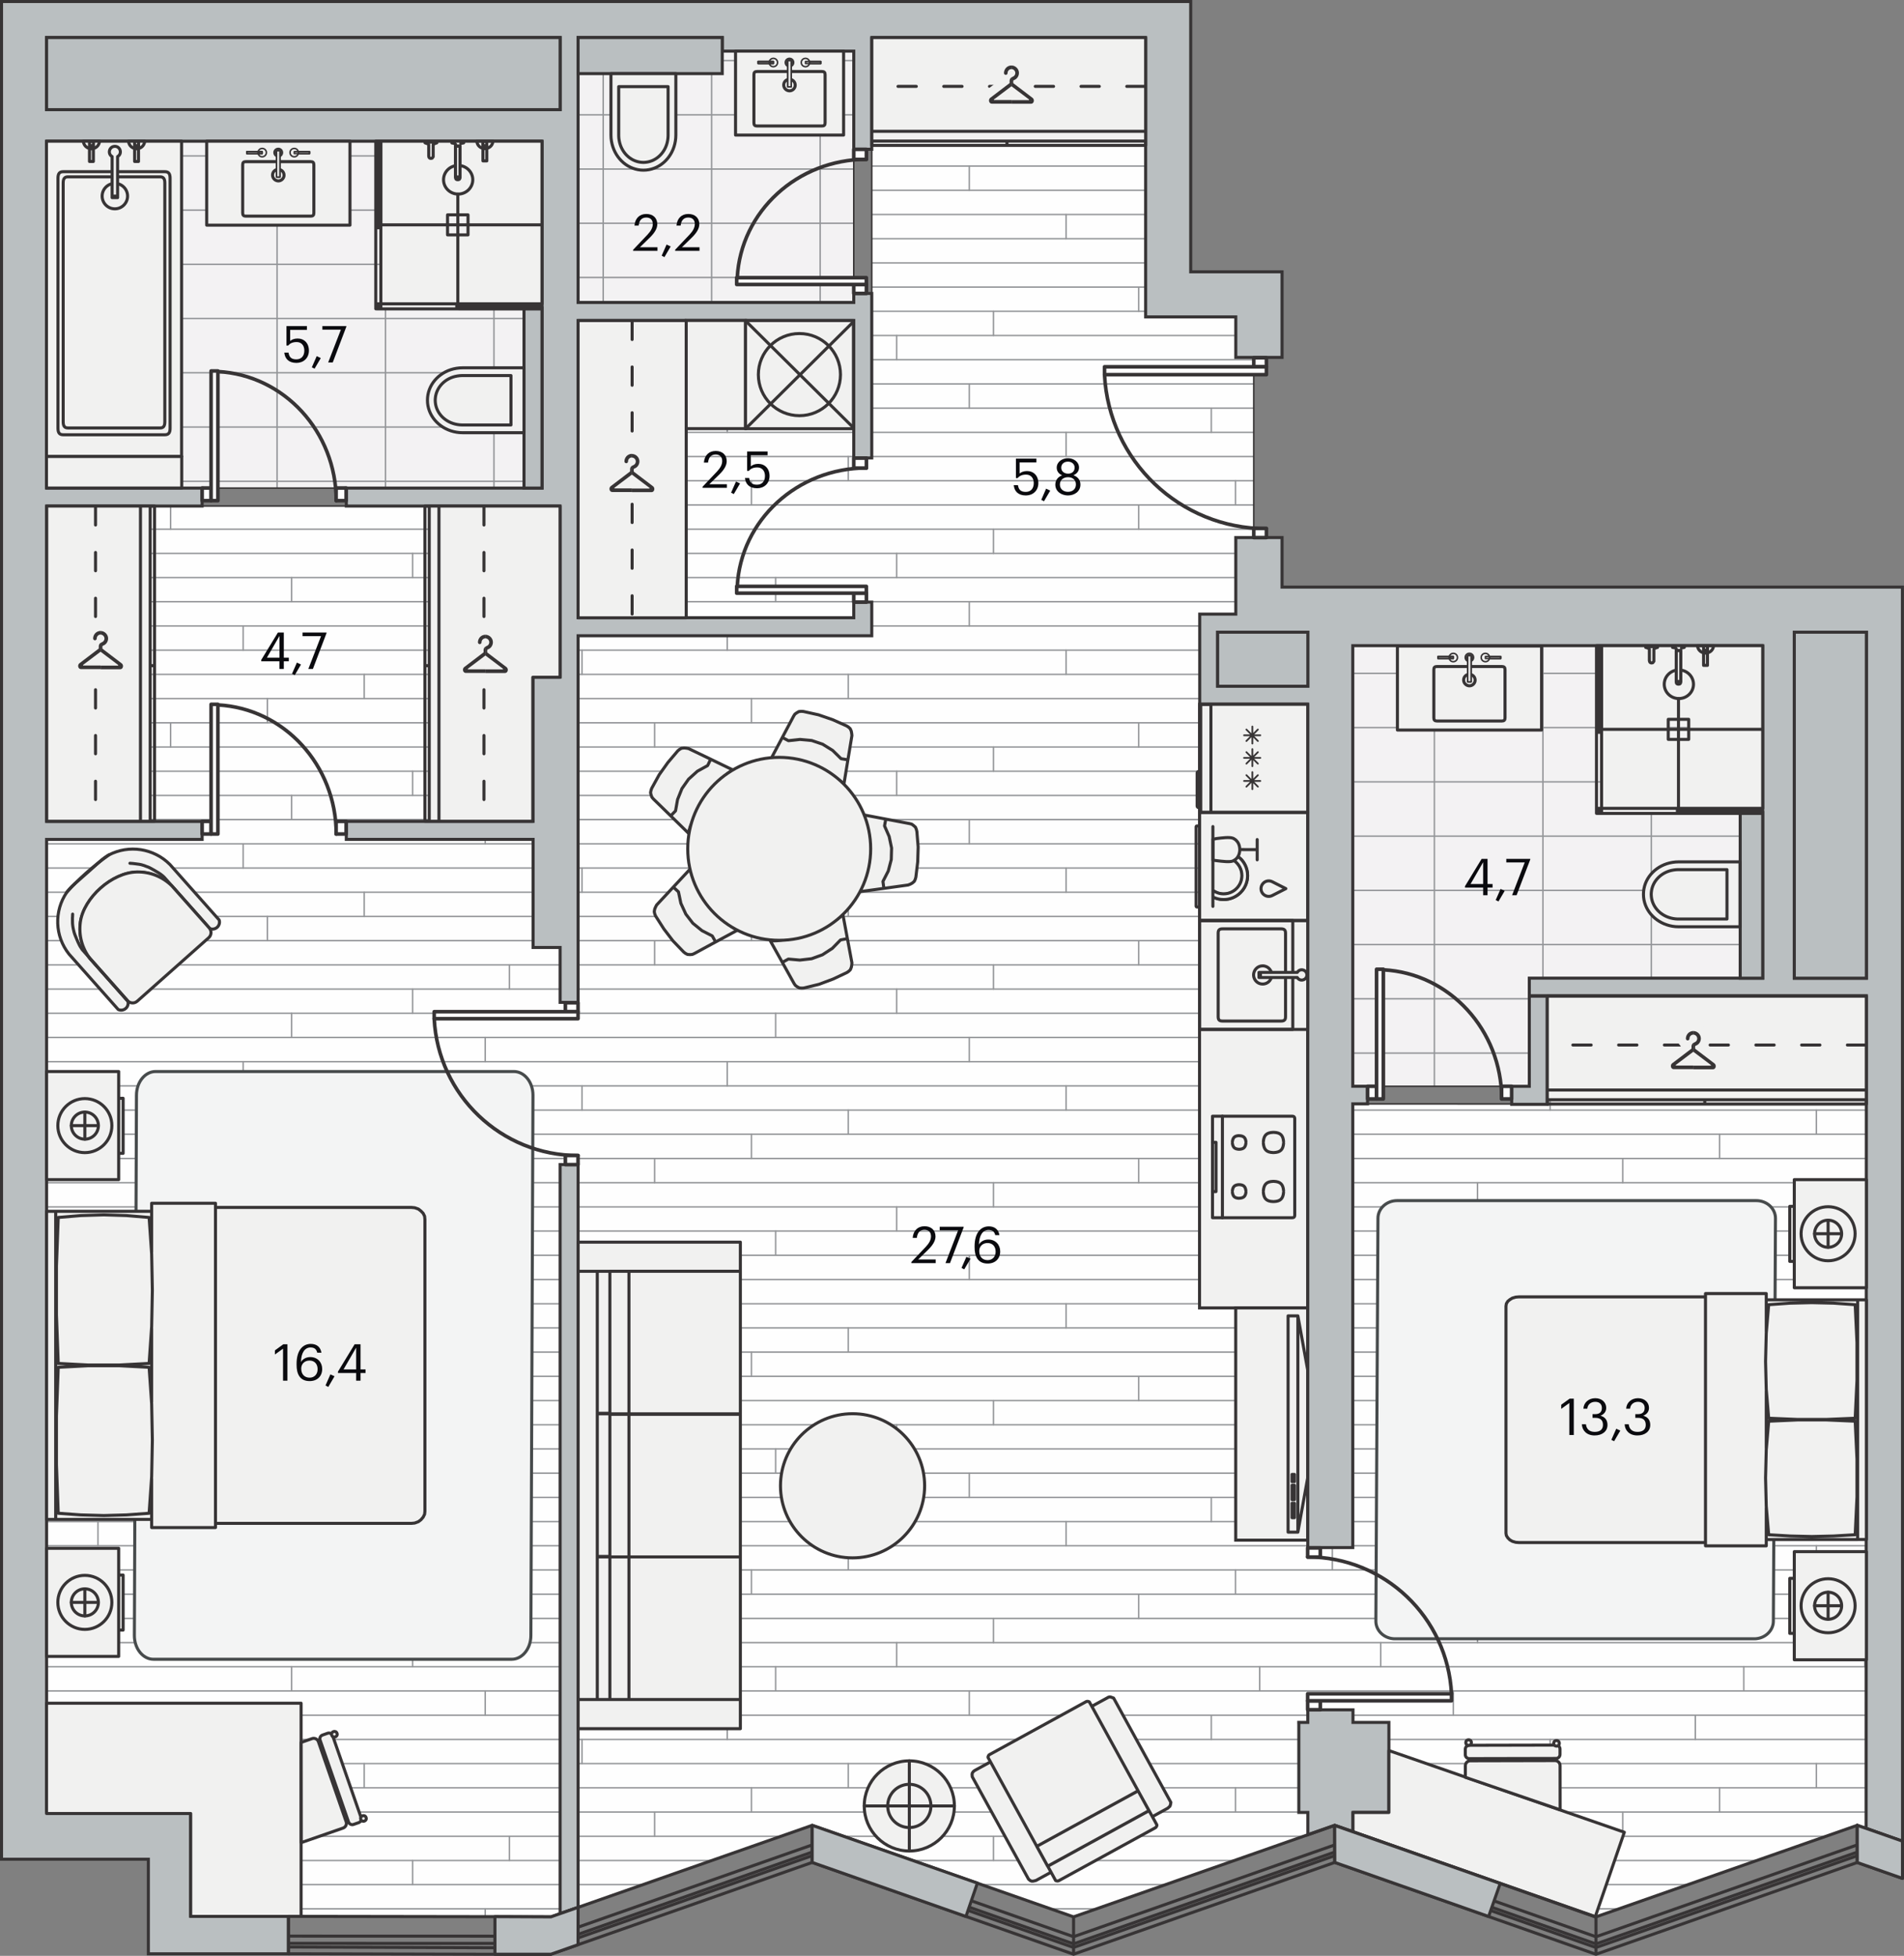 <svg xmlns="http://www.w3.org/2000/svg" xmlns:xlink="http://www.w3.org/1999/xlink" viewBox="0 0 299.55 307.67" enable-background="new 0 0 299.55 307.67"><rect x="0" y="0" width="299.55" height="307.67" fill="#808080" stroke="none"/><g><path fill-rule="evenodd" clip-rule="evenodd" fill="#F3F2F3" d="M240.6 153.88h36.73v-52.3h-64.49v69.31h27.76z"/><defs><path id="a" d="M240.6 153.88h36.73v-52.3h-64.49v69.31h27.76z"/></defs><clipPath id="b"><use xlink:href="#a" overflow="visible"/></clipPath><g clip-rule="evenodd" stroke="#939598" stroke-width=".225" stroke-linecap="round" stroke-linejoin="round" fill="none" clip-path="url(#b)"><path d="M327.03 140.06h-140.52M327.03 131.53h-140.52M327.03 148.59h-140.52M327.03 157.12h-140.52M327.03 165.66h-140.52M327.03 174.19h-140.52M327.03 182.72h-140.52M327.03 114.46h-140.52M327.03 105.93h-140.52M327.03 122.99h-140.52M276.87 93.66v93.36M293.93 93.66v93.36M259.8 93.66v93.36M225.67 93.66v93.36M242.74 93.66v93.36M208.61 93.66v93.36M191.55 93.66v93.36"/></g><path clip-rule="evenodd" stroke="#373435" stroke-width=".24" stroke-linecap="round" stroke-linejoin="round" stroke-miterlimit="10" fill="none" d="M240.6 153.88h36.73v-52.3h-64.49v69.31h27.76z"/><path fill-rule="evenodd" clip-rule="evenodd" fill="#F3F2F3" d="M7.31 22.21h77.97v54.57h-77.97z"/><defs><path id="c" d="M7.31 22.21h77.97v54.57h-77.97z"/></defs><clipPath id="d"><use xlink:href="#c" overflow="visible"/></clipPath><g clip-rule="evenodd" stroke="#939598" stroke-width=".225" stroke-linecap="round" stroke-linejoin="round" fill="none" clip-path="url(#d)"><path d="M127.88 58.64h-140.52M127.88 50.11h-140.52M127.88 67.18h-140.52M127.88 75.71h-140.52M127.88 84.24h-140.52M127.88 92.77h-140.52M127.88 101.31h-140.52M127.88 33.05h-140.52M127.88 24.52h-140.52M127.88 41.58h-140.52M77.71 12.25v93.35M94.78 12.25v93.35M60.65 12.25v93.35M26.52 12.25v93.35M43.59 12.25v93.35M9.46 12.25v93.35M111.84 12.25v93.35"/></g><path clip-rule="evenodd" stroke="#373435" stroke-width=".24" stroke-linecap="round" stroke-linejoin="round" stroke-miterlimit="10" fill="none" d="M7.31 22.21h77.97v54.57h-77.97z"/><path fill-rule="evenodd" clip-rule="evenodd" fill="#F3F2F3" d="M134.32 47.58v-41.67h-43.5l.13 41.67z"/><defs><path id="e" d="M134.32 47.58v-41.67h-43.5l.13 41.67z"/></defs><clipPath id="f"><use xlink:href="#e" overflow="visible"/></clipPath><g clip-rule="evenodd" stroke="#939598" stroke-width=".225" stroke-linecap="round" stroke-linejoin="round" fill="none" clip-path="url(#f)"><path d="M213.32 35.12h-140.52M213.32 26.59h-140.52M213.32 43.65h-140.52M213.32 52.19h-140.52M213.32 60.72h-140.52M213.32 69.25h-140.52M213.32 77.78h-140.52M213.32 9.53h-140.52M213.32.99h-140.52M213.32 18.06h-140.52M163.16-11.27v93.35M180.22-11.27v93.35M146.09-11.27v93.35M111.96-11.27v93.35M129.03-11.27v93.35M94.9-11.27v93.35M77.84-11.27v93.35M197.29-11.27v93.35"/></g><path clip-rule="evenodd" stroke="#373435" stroke-width=".24" stroke-linecap="round" stroke-linejoin="round" stroke-miterlimit="10" fill="none" d="M134.32 47.58v-41.67h-43.5l.13 41.67z"/><path fill-rule="evenodd" clip-rule="evenodd" fill="#FEFEFE" d="M137.15 50.41h-46.2v29.2h-83.6l-.02 204.09h22.67v18.02l15.38-.26h1.99l39.31.08 41.1-14.4 41.12 14.4 41.08-14.4 41.11 14.4 41.1-14.4 1.39.48.05-130.91h-50.2v16.96l-37.68-.02v-62.86h-16.84l-.17-14.17h5.67v-12.05h2.84v-28.29l-2.84-.06v-6.37h-14.17v-43.94h-43.09z"/><defs><path id="g" d="M137.15 50.41h-46.2v29.2h-83.6l-.02 204.09h22.67v18.02l15.38-.26h1.99l39.31.08 41.1-14.4 41.12 14.4 41.08-14.4 41.11 14.4 41.1-14.4 1.39.48.05-130.91h-50.2v16.96l-37.68-.02v-62.86h-16.84l-.17-14.17h5.67v-12.05h2.84v-28.29l-2.84-.06v-6.37h-14.17v-43.94h-43.09z"/></defs><clipPath id="h"><use xlink:href="#g" overflow="visible"/></clipPath><g clip-path="url(#h)"><g clip-rule="evenodd" stroke="#939598" stroke-width=".225" stroke-linecap="round" stroke-linejoin="round" fill="none"><path d="M-106.97 3.28h636.63M-106.97 14.7h636.63M-106.97 10.9h636.63M-106.97 22.32h636.63M-106.97 18.51h636.63M-106.97 7.09h636.63M-106.97 64.2h636.63M-106.97 29.93h636.63M-106.97 60.4h636.63M-106.97 26.13h636.63M-106.97 71.82h636.63M-106.97 37.55h636.63M-106.97 68.01h636.63M-106.97 33.74h636.63M-106.97 83.24h636.63M-106.97 48.97h636.63M-106.97 79.43h636.63M-106.97 45.16h636.63M-106.97 90.86h636.63M-106.97 56.59h636.63M-106.97 87.05h636.63M-106.97 52.78h636.63M-106.97 75.63h636.63M-106.97 41.36h636.63M-106.97 132.74h636.63M-106.97 98.47h636.63M-106.97 128.93h636.63M-106.97 94.66h636.63M-106.97 140.36h636.63M-106.97 106.09h636.63M-106.97 136.55h636.63M-106.97 102.28h636.63M-106.97 151.78h636.63M-106.97 117.51h636.63M-106.97 147.97h636.63M-106.97 113.7h636.63M-106.97 159.4h636.63M-106.97 125.13h636.63M-106.97 155.59h636.63M-106.97 121.32h636.63M-106.97 144.17h636.63M-106.97 109.9h636.63M-106.97 201.28h636.63M-106.97 167.01h636.63M-106.97 197.47h636.63M-106.97 163.2h636.63M-106.97 208.89h636.63M-106.97 174.63h636.63M-106.97 205.09h636.63M-106.97 170.82h636.63M-106.97 220.32h636.63M-106.97 186.05h636.63M-106.97 216.51h636.63M-106.97 182.24h636.63M-106.97 227.93h636.63M-106.97 193.66h636.63M-106.97 224.13h636.63M-106.97 189.86h636.63M-106.97 212.7h636.63M-106.97 178.43h636.63M-106.97 269.82h636.63M-106.97 235.55h636.63M-106.97 266.01h636.63M-106.97 231.74h636.63M-106.97 277.43h636.63M-106.97 243.16h636.63M-106.97 273.63h636.63M-106.97 239.36h636.63M-106.97 288.86h636.63M-106.97 254.59h636.63M-106.97 285.05h636.63M-106.97 250.78h636.63M-106.97 296.47h636.63M-106.97 262.2h636.63M-106.97 292.67h636.63M-106.97 258.4h636.63M-106.97 281.24h636.63M-106.97 246.97h636.63M-106.97 304.09h636.63M-106.97 300.28h636.63"/></g><g clip-rule="evenodd" stroke="#939598" stroke-width=".225" stroke-linecap="round" stroke-linejoin="round" fill="none"><path d="M293.38 18.51v3.81M285.76 3.28v3.81"/></g><g clip-rule="evenodd" stroke="#939598" stroke-width=".225" stroke-linecap="round" stroke-linejoin="round" fill="none"><path d="M217.22 18.51v3.81M209.61 3.28v3.81"/></g><g clip-rule="evenodd" stroke="#939598" stroke-width=".225" stroke-linecap="round" stroke-linejoin="round" fill="none"><path d="M255.3 10.9v3.8M243.88-.53v3.81"/></g><path clip-rule="evenodd" stroke="#939598" stroke-width=".225" stroke-linecap="round" stroke-linejoin="round" fill="none" d="M232.45 14.7v3.81M270.53 7.09v3.81"/><g clip-rule="evenodd" stroke="#939598" stroke-width=".225" stroke-linecap="round" stroke-linejoin="round" fill="none"><path d="M293.38 87.05v3.81M293.38 52.78v3.81M285.76 71.82v3.81M285.76 37.55v3.81"/></g><g clip-rule="evenodd" stroke="#939598" stroke-width=".225" stroke-linecap="round" stroke-linejoin="round" fill="none"><path d="M217.22 87.05v3.81M217.22 52.78v3.81M209.61 71.82v3.81M209.61 37.55v3.81M255.3 79.43v3.81M255.3 45.16v3.81M243.88 68.01v3.81M243.88 33.74v3.81M232.45 83.24v3.81M232.45 48.97v3.81M228.65 60.4v3.8M228.65 26.13v3.8M274.34 26.13v-3.81M274.34 60.4v-3.81M266.72 64.2v3.81M266.72 29.93v3.81M270.53 75.63v3.8M270.53 41.36v3.8"/></g><g clip-rule="evenodd" stroke="#939598" stroke-width=".225" stroke-linecap="round" stroke-linejoin="round" fill="none"><path d="M293.38 155.59v3.81M293.38 121.32v3.81M285.76 140.36v3.81M285.76 106.09v3.81"/></g><g clip-rule="evenodd" stroke="#939598" stroke-width=".225" stroke-linecap="round" stroke-linejoin="round" fill="none"><path d="M217.22 155.59v3.81M217.22 121.32v3.81M209.61 140.36v3.81M209.61 106.09v3.81M255.3 147.97v3.81M255.3 113.7v3.81M243.88 136.55v3.81M243.88 102.28v3.81M232.45 151.78v3.81M232.45 117.51v3.81M228.65 128.93v3.81M228.65 94.66v3.81M274.34 94.66v-3.8M274.34 128.93v-3.8M266.72 132.74v3.81M266.72 98.47v3.81M270.53 144.17v3.8M270.53 109.9v3.8"/></g><g clip-rule="evenodd" stroke="#939598" stroke-width=".225" stroke-linecap="round" stroke-linejoin="round" fill="none"><path d="M293.38 224.13v3.8M293.38 189.86v3.8M285.76 208.89v3.81M285.76 174.63v3.8"/></g><g clip-rule="evenodd" stroke="#939598" stroke-width=".225" stroke-linecap="round" stroke-linejoin="round" fill="none"><path d="M217.22 224.13v3.8M217.22 189.86v3.8M209.61 208.89v3.81M209.61 174.63v3.8M255.3 216.51v3.81M255.3 182.24v3.81M243.88 205.09v3.81M243.88 170.82v3.81M232.45 220.32v3.81M232.45 186.05v3.81M228.65 197.47v3.81M228.65 163.2v3.81M274.34 163.2v-3.81M274.34 197.47v-3.81M266.72 201.28v3.81M266.72 167.01v3.81M270.53 212.7v3.81M270.53 178.43v3.81"/></g><g clip-rule="evenodd" stroke="#939598" stroke-width=".225" stroke-linecap="round" stroke-linejoin="round" fill="none"><path d="M293.38 292.67v3.8M293.38 258.4v3.8M285.76 277.43v3.81M285.76 243.16v3.81"/></g><g clip-rule="evenodd" stroke="#939598" stroke-width=".225" stroke-linecap="round" stroke-linejoin="round" fill="none"><path d="M217.22 292.67v3.8M217.22 258.4v3.8M209.61 277.43v3.81M209.61 243.16v3.81M255.3 285.05v3.81M255.3 250.78v3.81M243.88 273.63v3.8M243.88 239.36v3.8M232.45 288.86v3.81M232.45 254.59v3.81M228.65 266.01v3.81M228.65 231.74v3.81M274.34 231.74v-3.81M274.34 266.01v-3.81M266.72 269.82v3.81M266.72 235.55v3.81M270.53 281.24v3.81M270.53 246.97v3.81"/></g><path clip-rule="evenodd" stroke="#939598" stroke-width=".225" stroke-linecap="round" stroke-linejoin="round" fill="none" d="M228.65 300.28v3.81"/><g clip-rule="evenodd" stroke="#939598" stroke-width=".225" stroke-linecap="round" stroke-linejoin="round" fill="none"><path d="M274.34 300.28v-3.81M266.72 304.09v3.8"/></g><g clip-rule="evenodd" stroke="#939598" stroke-width=".225" stroke-linecap="round" stroke-linejoin="round" fill="none"><path d="M141.07 18.51v3.81M133.45 3.28v3.81"/></g><g clip-rule="evenodd" stroke="#939598" stroke-width=".225" stroke-linecap="round" stroke-linejoin="round" fill="none"><path d="M179.15 10.9v3.8M167.72-.53v3.81"/></g><path clip-rule="evenodd" stroke="#939598" stroke-width=".225" stroke-linecap="round" stroke-linejoin="round" fill="none" d="M156.3 14.7v3.81M194.38 7.09v3.81"/><g clip-rule="evenodd" stroke="#939598" stroke-width=".225" stroke-linecap="round" stroke-linejoin="round" fill="none"><path d="M64.91 18.51v3.81M57.3 3.28v3.81"/></g><g clip-rule="evenodd" stroke="#939598" stroke-width=".225" stroke-linecap="round" stroke-linejoin="round" fill="none"><path d="M102.99 10.9v3.8M91.57-.53v3.81"/></g><path clip-rule="evenodd" stroke="#939598" stroke-width=".225" stroke-linecap="round" stroke-linejoin="round" fill="none" d="M80.14 14.7v3.81M118.22 7.09v3.81"/><g clip-rule="evenodd" stroke="#939598" stroke-width=".225" stroke-linecap="round" stroke-linejoin="round" fill="none"><path d="M26.84 10.9v3.8M15.41-.53v3.81"/></g><path clip-rule="evenodd" stroke="#939598" stroke-width=".225" stroke-linecap="round" stroke-linejoin="round" fill="none" d="M3.99 14.7v3.81M42.07 7.09v3.81"/><g clip-rule="evenodd" stroke="#939598" stroke-width=".225" stroke-linecap="round" stroke-linejoin="round" fill="none"><path d="M141.07 87.05v3.81M141.07 52.78v3.81M133.45 71.82v3.81M133.45 37.55v3.81M179.15 79.43v3.81M179.15 45.16v3.81M167.72 68.01v3.81M167.72 33.74v3.81M156.3 83.24v3.81M156.3 48.97v3.81M152.49 60.4v3.8M152.49 26.13v3.8M198.18 26.13v-3.81M198.18 60.4v-3.81M190.57 64.2v3.81M190.57 29.93v3.81M194.38 75.63v3.8M194.38 41.36v3.8M64.91 87.05v3.81M64.91 52.78v3.81M57.3 71.82v3.81M57.3 37.55v3.81M102.99 79.43v3.81M102.99 45.16v3.81M91.57 68.01v3.81M91.57 33.74v3.81M80.14 83.24v3.81M80.14 48.97v3.81M76.34 60.4v3.8M76.34 26.13v3.8M122.03 26.13v-3.81M122.03 60.4v-3.81M114.41 64.2v3.81M114.41 29.93v3.81M118.22 75.63v3.8M118.22 41.36v3.8"/></g><g clip-rule="evenodd" stroke="#939598" stroke-width=".225" stroke-linecap="round" stroke-linejoin="round" fill="none"><path d="M26.84 79.43v3.81M26.84 45.16v3.81M15.41 68.01v3.81M15.41 33.74v3.81M3.99 83.24v3.81M3.99 48.97v3.81M.18 60.4v3.8M.18 26.13v3.8M45.87 26.13v-3.81M45.87 60.4v-3.81M38.26 64.2v3.81M38.26 29.93v3.81M42.07 75.63v3.8M42.07 41.36v3.8"/></g><g clip-rule="evenodd" stroke="#939598" stroke-width=".225" stroke-linecap="round" stroke-linejoin="round" fill="none"><path d="M141.07 155.59v3.81M141.07 121.32v3.81M133.45 140.36v3.81M133.45 106.09v3.81M179.15 147.97v3.81M179.15 113.7v3.81M167.72 136.55v3.81M167.72 102.28v3.81M156.3 151.78v3.81M156.3 117.51v3.81M152.49 128.93v3.81M152.49 94.66v3.81M198.18 94.66v-3.8M198.18 128.93v-3.8M190.57 132.74v3.81M190.57 98.47v3.81M194.38 144.17v3.8M194.38 109.9v3.8M64.91 155.59v3.81M64.91 121.32v3.81M57.3 140.36v3.81M57.3 106.09v3.81M102.99 147.97v3.81M102.99 113.7v3.81M91.57 136.55v3.81M91.57 102.28v3.81M80.14 151.78v3.81M80.14 117.51v3.81M76.34 128.93v3.81M76.34 94.66v3.81M122.03 94.66v-3.8M122.03 128.93v-3.8M114.41 132.74v3.81M114.41 98.47v3.81M118.22 144.17v3.8M118.22 109.9v3.8"/></g><g clip-rule="evenodd" stroke="#939598" stroke-width=".225" stroke-linecap="round" stroke-linejoin="round" fill="none"><path d="M26.84 147.97v3.81M26.84 113.7v3.81M15.41 136.55v3.81M15.41 102.28v3.81M3.99 151.78v3.81M3.99 117.51v3.81M.18 128.93v3.81M.18 94.66v3.81M45.87 94.66v-3.8M45.87 128.93v-3.8M38.26 132.74v3.81M38.26 98.47v3.81M42.07 144.17v3.8M42.07 109.9v3.8"/></g><g clip-rule="evenodd" stroke="#939598" stroke-width=".225" stroke-linecap="round" stroke-linejoin="round" fill="none"><path d="M141.07 224.13v3.8M141.07 189.86v3.8M133.45 208.89v3.81M133.45 174.63v3.8M179.15 216.51v3.81M179.15 182.24v3.81M167.72 205.09v3.81M167.72 170.82v3.81M156.3 220.32v3.81M156.3 186.05v3.81M152.49 197.47v3.81M152.49 163.2v3.81M198.18 163.2v-3.81M198.18 197.47v-3.81M190.57 201.28v3.81M190.57 167.01v3.81M194.38 212.7v3.81M194.38 178.43v3.81M64.91 224.13v3.8M64.91 189.86v3.8M57.3 208.89v3.81M57.3 174.63v3.8M102.99 216.51v3.81M102.99 182.24v3.81M91.57 205.09v3.81M91.57 170.82v3.81M80.14 220.32v3.81M80.14 186.05v3.81M76.34 197.47v3.81M76.34 163.2v3.81M122.03 163.2v-3.81M122.03 197.47v-3.81M114.41 201.28v3.81M114.41 167.01v3.81M118.22 212.7v3.81M118.22 178.43v3.81"/></g><g clip-rule="evenodd" stroke="#939598" stroke-width=".225" stroke-linecap="round" stroke-linejoin="round" fill="none"><path d="M26.84 216.51v3.81M26.84 182.24v3.81M15.41 205.09v3.81M15.41 170.82v3.81M3.99 220.32v3.81M3.99 186.05v3.81M.18 197.47v3.81M.18 163.2v3.81M45.87 163.2v-3.81M45.87 197.47v-3.81M38.26 201.28v3.81M38.26 167.01v3.81M42.07 212.7v3.81M42.07 178.43v3.81"/></g><g clip-rule="evenodd" stroke="#939598" stroke-width=".225" stroke-linecap="round" stroke-linejoin="round" fill="none"><path d="M141.07 292.67v3.8M141.07 258.4v3.8M133.45 277.43v3.81M133.45 243.16v3.81M179.15 285.05v3.81M179.15 250.78v3.81M167.72 273.63v3.8M167.72 239.36v3.8M156.3 288.86v3.81M156.3 254.59v3.81M152.49 266.01v3.81M152.49 231.74v3.81M198.18 231.74v-3.81M198.18 266.01v-3.81M190.57 269.82v3.81M190.57 235.55v3.81M194.38 281.24v3.81M194.38 246.97v3.81M64.91 292.67v3.8M64.91 258.4v3.8M57.3 277.43v3.81M57.3 243.16v3.81M102.99 285.05v3.81M102.99 250.78v3.81M91.57 273.63v3.8M91.57 239.36v3.8M80.14 288.86v3.81M80.14 254.59v3.81M76.34 266.01v3.81M76.34 231.74v3.81M122.03 231.74v-3.81M122.03 266.01v-3.81M114.41 269.82v3.81M114.41 235.55v3.81M118.22 281.24v3.81M118.22 246.97v3.81"/></g><g clip-rule="evenodd" stroke="#939598" stroke-width=".225" stroke-linecap="round" stroke-linejoin="round" fill="none"><path d="M26.84 285.05v3.81M26.84 250.78v3.81M15.41 273.63v3.8M15.41 239.36v3.8M3.99 288.86v3.81M3.99 254.59v3.81M.18 266.01v3.81M.18 231.74v3.81M45.87 231.74v-3.81M45.87 266.01v-3.81M38.26 269.82v3.81M38.26 235.55v3.81M42.07 281.24v3.81M42.07 246.97v3.81"/></g><path clip-rule="evenodd" stroke="#939598" stroke-width=".225" stroke-linecap="round" stroke-linejoin="round" fill="none" d="M152.49 300.28v3.81"/><g clip-rule="evenodd" stroke="#939598" stroke-width=".225" stroke-linecap="round" stroke-linejoin="round" fill="none"><path d="M198.18 300.28v-3.81M190.57 304.09v3.8"/></g><path clip-rule="evenodd" stroke="#939598" stroke-width=".225" stroke-linecap="round" stroke-linejoin="round" fill="none" d="M76.34 300.28v3.81"/><g clip-rule="evenodd" stroke="#939598" stroke-width=".225" stroke-linecap="round" stroke-linejoin="round" fill="none"><path d="M122.03 300.28v-3.81M114.41 304.09v3.8"/></g><path clip-rule="evenodd" stroke="#939598" stroke-width=".225" stroke-linecap="round" stroke-linejoin="round" fill="none" d="M.18 300.28v3.81"/><g clip-rule="evenodd" stroke="#939598" stroke-width=".225" stroke-linecap="round" stroke-linejoin="round" fill="none"><path d="M45.87 300.28v-3.81M38.26 304.09v3.8"/></g></g><path clip-rule="evenodd" stroke="#373435" stroke-width=".24" stroke-linecap="round" stroke-linejoin="round" stroke-miterlimit="10" fill="none" d="M137.15 50.41h-46.2v29.2h-83.6l-.02 204.09h22.67v18.02l15.38-.26h1.99l39.31.08 41.1-14.4 41.12 14.4 41.08-14.4 41.11 14.4 41.1-14.4 1.39.48.05-130.91h-50.2v16.96l-37.68-.02v-62.86h-16.84l-.17-14.17h5.67v-12.05h2.84v-28.29l-2.84-.06v-6.37h-14.17v-43.94h-43.09z"/><path fill-rule="evenodd" clip-rule="evenodd" fill="#F3F4F4" stroke="#474B4C" stroke-width=".48" stroke-linecap="round" stroke-linejoin="round" stroke-miterlimit="10" d="M279.33 191.65l-.33 63.37c0 1.53-1.35 2.78-3.02 2.78h-56.5c-1.67 0-3.02-1.24-3.02-2.78l.33-63.37c0-1.53 1.35-2.78 3.02-2.78h56.5c1.67 0 3.02 1.25 3.02 2.78zM83.85 172.29l-.33 85c0 2.06-1.35 3.73-3.01 3.73h-56.36c-1.66 0-3.01-1.67-3.01-3.73l.33-85c0-2.06 1.35-3.73 3.01-3.73h56.36c1.66 0 3.01 1.67 3.01 3.73z"/><path fill-rule="evenodd" clip-rule="evenodd" fill="#F1F1F0" stroke="#373435" stroke-width=".48" stroke-miterlimit="22.926" d="M188.72 110.79h17.01v94.96h-17.01z"/><path fill-rule="evenodd" clip-rule="evenodd" fill="#BABFC1" stroke="#373435" stroke-width=".48" stroke-miterlimit="22.926" d="M.24.24h187.09v42.52h14.37v13.47h-7.28v-6.38h-14.18v-43.94h-43.09v17.57h-2.83v-15.44h-20.69v-2.13h-22.68v41.67h43.37v-1.42h2.83v25.88h-2.83v-21.63h-43.37v46.76h43.37v-2.46h2.83v5.3h-46.2v57.67h-2.83v-8.63h-4.25v-17.01h-29.39v-2.83h29.38v-22.68h4.25v-26.92h-33.63v-2.83h30.8v-54.57h-77.95v54.57h24.47v2.83h-24.47v49.61h24.47v2.83h-24.47v152.69h22.67v16.72h15.38v5.89h-22.04v-14.88h-23.1v-292.23zm205.51 99.21h-14.19v8.5h14.19v-8.5zm0 11.34v132.66h7.08v-69.8h2.32v-2.77h-2.32v-69.31h64.49v52.3h-36.72v2.77h53.03l-.04 130.97 5.73 2.06v-9.51l-.02-180.71v-7.09h-97.6v-7.8h-7.28v12.05h-5.67v14.16h17v.02zm76.54 43.09v-54.43h11.34v54.43h-11.34zm-41.69 2.83h2.83v17.01h-5.6v-2.83h2.77v-14.18zm-36.27 114.24h1.42v-1.98h7.11v1.98h5.65v14.17h-5.65v3.02l-2.87-1-4.23 1.48v-3.5h-1.42v-14.17h-.01zm-113.38 29.12v-116.87h-2.83v117.83l2.83-.96zm-83.62-282.82h80.79v-11.34h-80.79v11.34z"/><g clip-rule="evenodd" stroke="#373435" stroke-width=".567" stroke-linecap="round" stroke-linejoin="round" stroke-miterlimit="10"><path fill-rule="evenodd" fill="#FEFEFE" d="M197.25 56.28h1.99v1.41h-1.99z"/><path d="M173.77 58.94c.69 13.57 11.88 24.22 25.47 24.23" fill="none"/><path fill-rule="evenodd" fill="#FEFEFE" d="M173.77 57.7h25.47v1.24h-25.47zM197.25 83.13h1.99v1.44h-1.99zM134.32 44.75h1.99v1.41h-1.99z"/><path d="M115.99 43.68c.55-10.42 9.48-18.61 20.31-18.62" fill="none"/><path fill-rule="evenodd" fill="#FEFEFE" d="M115.9 43.68h20.4v1.07h-20.4zM134.32 23.5h1.99v1.58h-1.99zM134.32 93.31h1.99v1.41h-1.99z"/><path d="M115.99 92.24c.55-10.42 9.48-18.61 20.31-18.62" fill="none"/><path fill-rule="evenodd" fill="#FEFEFE" d="M115.9 92.24h20.4v1.07h-20.4zM134.32 72.06h1.99v1.58h-1.99zM31.8 76.77h1.41v1.99h-1.41z"/><path d="M34.28 58.45c10.43.55 18.61 9.48 18.62 20.31" fill="none"/><path fill-rule="evenodd" fill="#FEFEFE" d="M33.21 58.36h1.07v20.4h-1.07zM52.88 76.77h1.58v1.99h-1.58zM31.8 129.21h1.41v1.99h-1.41z"/><path d="M34.28 110.89c10.42.55 18.61 9.48 18.62 20.31" fill="none"/><path fill-rule="evenodd" fill="#FEFEFE" d="M33.21 110.8h1.07v20.4h-1.07zM52.88 129.21h1.58v1.99h-1.58zM215.16 170.88h1.41v1.99h-1.41z"/><path d="M217.64 152.56c10.42.55 18.61 9.48 18.62 20.31" fill="none"/><path fill-rule="evenodd" fill="#FEFEFE" d="M216.57 152.47h1.07v20.4h-1.07zM236.24 170.88h1.58v1.99h-1.58zM88.95 157.74h1.99v1.41h-1.99z"/><path d="M68.31 160.25c.61 12.05 10.56 21.52 22.63 21.53" fill="none"/><path fill-rule="evenodd" fill="#FEFEFE" d="M68.31 159.15h22.63v1.1h-22.63zM88.95 181.77h1.99v1.44h-1.99zM205.73 267.55h1.99v1.41h-1.99z"/><path d="M228.36 266.45c-.61-12.05-10.56-21.52-22.63-21.53" fill="none"/><path fill-rule="evenodd" fill="#FEFEFE" d="M205.73 266.45h22.63v1.1h-22.63zM205.73 243.5h1.99v1.44h-1.99z"/></g><g fill-rule="evenodd" clip-rule="evenodd" fill="#BABFC1" stroke="#373435" stroke-width=".48" stroke-miterlimit="22.926"><path d="M7.33 5.91h80.79v11.34h-80.79zM90.95 5.91h22.68v5.67h-22.68zM82.44 48.46h2.83v28.32h-2.83zM191.57 99.45h14.19v8.5h-14.19zM282.29 99.45h11.34v54.43h-11.34zM273.78 127.83h3.54v26.05h-3.54z"/></g><g clip-rule="evenodd" stroke="#373435" stroke-width=".48"><g fill-rule="evenodd" fill="#F1F1F0" stroke-linecap="round" stroke-linejoin="round" stroke-miterlimit="10"><path d="M59.12 22.21h26.15v25.59h-26.15zM71.67 27.91c0 .25.09.36.35.36s.35-.12.35-.36h-.7zM72.38 22.96h-.7.7zM71.13 22.49l.42.09-.42-.09zM72.5 22.57l.41-.09-.41.09zM72.38 27.93v-4.97 4.97zM71.67 22.7v5.21-5.21zM71.67 22.96v.04-.04zM72.38 22.96v.04-.04zM71.09 22.45v.04h.04zM72.92 22.49l.04-.04-.04.04zM71.09 22.36v.09-.09zM72.96 22.45v-.09.09zM66.87 22.36v.11l.41.15.13.04.04.13v1.75l.04.21.02.02.1.11.17.04.21-.04.12-.17.04-.04v-1.88l.04-.13.13-.04.41-.15v-.11zM66.87 22.36v.11l.41.15.13.04.04.13v1.75l.04.21.02.02.1.11.17.04.21-.04.12-.17.04-.04v-1.88l.04-.13.13-.04.41-.15v-.11zM70.41 33.8h3.22v3.15h-3.22zM59.22 35.37h26.06-26.06zM72.03 47.79v-17.26 17.26zM59.72 35.52v-13.16 13.16zM59.93 35.52v-13.16 13.16zM59.34 35.52v-13.16 13.16zM59.12 35.52v-13.16 13.16zM59.12 35.52h.8v.31h-.8zM59.12 35.83h.8v12.44h-.8zM59.12 35.83h.8v12.44h-.8zM59.12 35.83h.8v12.75h-.8zM72.17 48.39h13-13zM72.17 48.6h13-13zM72.17 48.01h13-13zM72.17 47.79h13-13zM71.86 47.79h.31v.8h-.31zM59.57 47.79h12.29v.8h-12.29zM59.57 47.79h12.29v.8h-12.29zM59.26 47.79h12.6v.8h-12.6z"/></g><ellipse stroke-miterlimit="22.926" cx="72.08" cy="28.28" rx="2.3" ry="2.25" fill="none"/><path fill-rule="evenodd" fill="#F1F1F0" stroke-linecap="round" stroke-linejoin="round" stroke-miterlimit="10" d="M71.67 23h.7v4.84h-.7z"/><g fill-rule="evenodd" fill="#F1F1F0" stroke-linecap="round" stroke-linejoin="round" stroke-miterlimit="10"><path d="M76.59 23.34c-.09.03-.21.04-.31.04s-.21-.01-.3-.04v-.48c.09.04.2.06.3.06l.15-.02.16-.04v.48zM76.59 23.34c-.09.03-.21.04-.31.04s-.21-.01-.3-.04v-.48c.09.04.2.06.3.06l.15-.02.16-.04v.48zM76.42 22.9l-.15.02c-.1 0-.21-.02-.3-.06v-.63h.61v.63l-.16.04zM76.59 23.34c.53-.12.92-.56.96-1.11h-2.53c.04.55.44.99.96 1.11h.61zM75.98 25.31v-2.39l.3.03.31-.03v2.39h-.61z"/></g></g><g clip-rule="evenodd" stroke="#373435" stroke-width=".48"><g fill-rule="evenodd" fill="#F1F1F0" stroke-linecap="round" stroke-linejoin="round" stroke-miterlimit="10"><path d="M251.17 101.57h26.15v25.59h-26.15zM263.72 107.27c0 .25.09.36.35.36s.35-.12.35-.36h-.7zM264.42 102.32h-.7.7zM263.18 101.85l.42.09-.42-.09zM264.55 101.94l.42-.09-.42.09zM264.42 107.3v-4.97 4.97zM263.72 102.07v5.21-5.21zM263.72 102.32v.04-.04zM264.42 102.32v.04-.04zM263.14 101.81v.04h.04zM264.96 101.85l.04-.04-.04.04zM263.14 101.72v.09-.09zM265 101.81v-.09.09zM258.91 101.72v.12l.42.14.12.04.04.13v1.75l.05.22.02.02.1.11.17.04.2-.04.13-.18.04-.04v-1.88l.04-.13.12-.04.42-.14v-.12zM258.91 101.72v.12l.42.14.12.04.04.13v1.75l.05.22.02.02.1.11.17.04.2-.04.13-.18.04-.04v-1.88l.04-.13.12-.04.42-.14v-.12zM262.46 113.16h3.22v3.15h-3.22zM251.26 114.73h26.06-26.06zM264.07 127.16v-17.26 17.26zM251.76 114.88v-13.16 13.16zM251.98 114.88v-13.16 13.16zM251.38 114.88v-13.16 13.16zM251.17 114.88v-13.16 13.16zM251.17 114.88h.8v.31h-.8zM251.17 115.2h.8v12.44h-.8zM251.17 115.2h.8v12.44h-.8zM251.17 115.2h.8v12.75h-.8zM264.22 127.75h13-13zM264.22 127.96h13-13zM264.22 127.37h13-13zM264.22 127.16h13-13zM263.9 127.16h.31v.8h-.31zM251.62 127.16h12.29v.8h-12.29zM251.62 127.16h12.29v.8h-12.29zM251.31 127.16h12.6v.8h-12.6z"/></g><ellipse stroke-miterlimit="22.926" cx="264.13" cy="107.64" rx="2.3" ry="2.25" fill="none"/><path fill-rule="evenodd" fill="#F1F1F0" stroke-linecap="round" stroke-linejoin="round" stroke-miterlimit="10" d="M263.72 102.36h.7v4.84h-.7z"/><g fill-rule="evenodd" fill="#F1F1F0" stroke-linecap="round" stroke-linejoin="round" stroke-miterlimit="10"><path d="M268.63 102.7c-.1.03-.21.04-.31.04s-.21-.01-.3-.04v-.48c.09.04.2.06.3.06l.15-.02.16-.04v.48zM268.63 102.7c-.1.03-.21.04-.31.04s-.21-.01-.3-.04v-.48c.09.04.2.06.3.06l.15-.02.16-.04v.48zM268.47 102.27l-.15.02c-.1 0-.21-.02-.3-.06v-.63h.61v.63l-.16.04zM268.63 102.7c.53-.12.92-.56.96-1.11h-2.53c.04.55.44.99.96 1.11h.61zM268.02 104.67v-2.39l.3.03.31-.03v2.39h-.61z"/></g></g><g clip-rule="evenodd" stroke="#373435" stroke-width=".48" stroke-linecap="round" stroke-linejoin="round" stroke-miterlimit="10"><path fill-rule="evenodd" fill="#F1F1F0" d="M96.13 11.58h10.2v9.68l-.02.47-.06.48c-.39 2.45-2.28 4.34-4.58 4.54l-.44.02-.45-.02c-2.3-.22-4.17-2.08-4.58-4.54l-.06-.47-.02-.48v-9.68z"/><path d="M97.36 13.63h7.75v7.72l-.02.36-.05.37c-.3 1.86-1.73 3.29-3.48 3.45l-.33.02-.34-.02c-1.75-.16-3.16-1.58-3.48-3.45l-.05-.36-.02-.36v-7.73z" fill="none"/></g><g clip-rule="evenodd" stroke="#373435" stroke-linecap="round" stroke-linejoin="round" stroke-miterlimit="10"><path fill-rule="evenodd" fill="#F1F1F0" stroke-width=".48" d="M219.85 101.63h22.68v13.21h-22.68z"/><path fill-rule="evenodd" fill="#F1F1F0" stroke-width=".24" d="M226.24 103.27h1.76l-.02.16.02.16h-1.76v-.32zM226.24 103.27h1.76l-.02.16.02.16h-1.76v-.32zM228 103.59l-.02-.16.02-.15h.25l-.03.15.01.08.02.08h-.25zM228 103.59l-.02-.16.02-.15h.25l-.03.15.01.08.02.08h-.25zM228.24 103.5l-.01-.08.03-.16h.38v.32h-.38l-.02-.08zM233.7 103.59v-.32h.38l.03.15-.01.08-.03.08h-.37zM233.7 103.59v-.32h.38l.03.15-.01.08-.03.08h-.37zM234.33 103.59h-.26l.03-.08.01-.08-.03-.15h.25l.02.15-.02.16zM234.67 103.59h-.34l.02-.16-.02-.15h1.76v.32h-1.42zM234.67 103.59h-.34l.02-.16-.02-.15h1.76v.32h-1.42zM228 103.59c.07.29.32.5.64.5.36 0 .66-.29.66-.66 0-.36-.29-.65-.66-.65-.31 0-.57.21-.64.5v.31z"/><path fill-rule="evenodd" fill="#F1F1F0" stroke-width=".48" d="M230.81 106.15c-.39.17-.61.59-.52 1.01.09.42.46.72.89.73.42 0 .79-.3.88-.72.08-.42-.13-.84-.52-1.01h-.73z"/><path fill-rule="evenodd" fill="#F1F1F0" stroke-width=".24" d="M230.91 103.75c-.3-.25-.12-.73.27-.73s.56.48.26.73h-.53zM230.91 104.03c-.28-.13-.44-.43-.38-.74.06-.3.33-.52.65-.52.31 0 .58.21.64.52.06.3-.09.61-.38.74h-.53zM230.91 103.75v-.61h.53v4.13h-.53v-3.24z"/><path stroke-width=".48" d="M231.44 104.85h4.85c.35 0 .49.15.49.49v7.59c0 .35-.15.49-.49.49h-10.22c-.35 0-.49-.15-.49-.49v-7.59c0-.35.14-.49.49-.49h4.85" fill="none"/><path fill-rule="evenodd" fill="#F1F1F0" stroke-width=".24" d="M228 103.27h-1.76v.32h2.4v-.32h-.38zM228 103.27h-1.76v.32h2.4v-.32h-.38zM234.33 103.59c-.07.29-.32.5-.64.5-.36 0-.66-.29-.66-.66 0-.36.29-.65.66-.65.31 0 .57.21.64.5v.31zM234.33 103.27h1.77v.32h-2.4v-.32h.38zM234.33 103.27h1.77v.32h-2.4v-.32h.38zM230.91 103.75v-.61h.53v4.13h-.53v-3.24z"/></g><g clip-rule="evenodd" stroke="#373435" stroke-width=".48" stroke-linecap="round" stroke-linejoin="round" stroke-miterlimit="10"><path fill-rule="evenodd" fill="#F1F1F0" d="M82.44 68.06v-10.2h-9.68l-.47.02-.48.06c-2.45.39-4.34 2.28-4.54 4.58l-.02.44.02.45c.22 2.3 2.08 4.17 4.54 4.58l.47.06.48.02h9.68z"/><path d="M80.39 66.83v-7.75h-7.72l-.36.02-.37.05c-1.86.3-3.29 1.73-3.45 3.48l-.02.33.02.34c.16 1.75 1.58 3.16 3.45 3.48l.36.05.36.02h7.73z" fill="none"/></g><g clip-rule="evenodd" stroke="#373435" stroke-width=".48" stroke-linecap="round" stroke-linejoin="round" stroke-miterlimit="10"><path fill-rule="evenodd" fill="#F1F1F0" d="M273.75 145.78v-10.2h-9.68l-.47.02-.48.06c-2.45.39-4.34 2.28-4.54 4.58l-.02.44.02.45c.22 2.3 2.08 4.16 4.54 4.58l.47.06.48.02h9.68z"/><path d="M271.7 144.55v-7.75h-7.72l-.36.02-.37.05c-1.86.3-3.29 1.73-3.45 3.48l-.02.33.02.34c.16 1.75 1.58 3.16 3.45 3.48l.36.05.36.02h7.73z" fill="none"/></g><g clip-rule="evenodd" stroke="#373435" stroke-linecap="round" stroke-linejoin="round" stroke-miterlimit="10"><path fill-rule="evenodd" fill="#F1F1F0" stroke-width=".48" d="M115.72 8.04h17v13.21h-17z"/><path fill-rule="evenodd" fill="#F1F1F0" stroke-width=".24" d="M119.27 9.67h1.76l-.02.16.02.16h-1.76v-.32zM119.27 9.67h1.76l-.02.16.02.16h-1.76v-.32zM121.03 9.99l-.02-.16.02-.15h.25l-.03.15.01.08.02.08h-.25zM121.03 9.99l-.02-.16.02-.15h.25l-.03.15.01.08.02.08h-.25zM121.27 9.91l-.01-.08.03-.16h.38v.32h-.38l-.02-.08zM126.73 9.99v-.31h.38l.03.15-.01.08-.03.08h-.37zM126.73 9.99v-.31h.38l.03.15-.01.08-.03.08h-.37zM127.36 9.99h-.26l.03-.08.01-.08-.03-.15h.25l.02.15-.02.16zM127.7 9.99h-.34l.02-.16-.02-.15h1.76v.32h-1.42zM127.7 9.99h-.34l.02-.16-.02-.15h1.76v.32h-1.42zM121.03 9.99c.07.29.32.5.64.5.36 0 .66-.29.66-.66 0-.36-.29-.65-.66-.65-.31 0-.57.21-.64.5v.31z"/><path fill-rule="evenodd" fill="#F1F1F0" stroke-width=".48" d="M123.84 12.55c-.39.17-.61.59-.52 1.01.09.42.46.72.89.73.42 0 .79-.3.88-.72.08-.42-.13-.84-.52-1.01h-.73z"/><path fill-rule="evenodd" fill="#F1F1F0" stroke-width=".24" d="M123.94 10.15c-.3-.25-.12-.73.27-.73s.56.48.26.73h-.53zM123.94 10.44c-.28-.13-.44-.43-.38-.74.06-.3.33-.52.65-.52.31 0 .58.21.64.52.06.3-.09.61-.38.74h-.53zM123.94 10.15v-.61h.53v4.13h-.53v-3.24z"/><path stroke-width=".48" d="M124.47 11.25h4.85c.35 0 .49.15.49.49v7.59c0 .35-.15.49-.49.49h-10.22c-.35 0-.49-.15-.49-.49v-7.59c0-.35.14-.49.49-.49h4.85" fill="none"/><path fill-rule="evenodd" fill="#F1F1F0" stroke-width=".24" d="M121.03 9.67h-1.76v.32h2.4v-.32h-.38zM121.03 9.67h-1.76v.32h2.4v-.32h-.38zM127.36 9.99c-.07.29-.32.5-.64.5-.36 0-.66-.29-.66-.66 0-.36.29-.65.66-.65.31 0 .57.21.64.5v.31zM127.36 9.67h1.77v.32h-2.4v-.32h.38zM127.36 9.67h1.77v.32h-2.4v-.32h.38zM123.94 10.15v-.61h.53v4.13h-.53v-3.24z"/></g><g clip-rule="evenodd" stroke="#373435" stroke-linecap="round" stroke-linejoin="round" stroke-miterlimit="10"><path fill-rule="evenodd" fill="#F1F1F0" stroke-width=".48" d="M32.52 22.21h22.54v13.21h-22.54z"/><path fill-rule="evenodd" fill="#F1F1F0" stroke-width=".24" d="M38.84 23.85h1.76l-.02.16.02.16h-1.76v-.32zM38.84 23.85h1.76l-.02.16.02.16h-1.76v-.32zM40.61 24.16l-.02-.16.02-.15h.25l-.03.15.01.08.02.08h-.25zM40.61 24.16l-.02-.16.02-.15h.25l-.03.15.01.08.02.08h-.25zM40.84 24.08l-.01-.08.03-.16h.38v.32h-.38l-.02-.08zM46.3 24.16v-.32h.38l.03.15-.01.08-.03.08h-.37zM46.3 24.16v-.32h.38l.03.15-.01.08-.03.08h-.37zM46.93 24.16h-.26l.03-.08.01-.08-.03-.15h.25l.02.15-.02.16zM47.27 24.16h-.34l.02-.16-.02-.15h1.76v.32h-1.42zM47.27 24.16h-.34l.02-.16-.02-.15h1.76v.32h-1.42zM40.61 24.16c.07.29.32.5.64.5.36 0 .66-.29.66-.66 0-.36-.29-.65-.66-.65-.31 0-.57.21-.64.5v.31z"/><path fill-rule="evenodd" fill="#F1F1F0" stroke-width=".48" d="M43.42 26.72c-.39.17-.61.59-.52 1.01.09.42.46.72.89.73.42 0 .79-.31.88-.72.08-.42-.13-.84-.52-1.01h-.73z"/><path fill-rule="evenodd" fill="#F1F1F0" stroke-width=".24" d="M43.51 24.32c-.3-.25-.12-.73.27-.73s.56.48.26.73h-.53zM43.51 24.61c-.28-.13-.44-.43-.38-.74.06-.3.33-.52.65-.52.31 0 .58.21.64.52.06.3-.09.61-.38.74h-.53zM43.51 24.32v-.61h.53v4.14h-.53v-3.24z"/><path stroke-width=".48" d="M44.04 25.43h4.85c.35 0 .49.15.49.49v7.59c0 .35-.15.49-.49.49h-10.22c-.35 0-.49-.15-.49-.49v-7.59c0-.35.14-.49.49-.49h4.85" fill="none"/><path fill-rule="evenodd" fill="#F1F1F0" stroke-width=".24" d="M40.61 23.85h-1.77v.31h2.4v-.31h-.38zM40.61 23.85h-1.77v.31h2.4v-.31h-.38zM46.93 24.16c-.07.29-.32.5-.64.5-.36 0-.66-.29-.66-.66 0-.36.29-.65.66-.65.31 0 .57.21.64.5v.31zM46.93 23.85h1.77v.31h-2.4v-.31h.38zM46.93 23.85h1.77v.31h-2.4v-.31h.38zM43.51 24.32v-.61h.53v4.14h-.53v-3.24z"/></g><g fill-rule="evenodd" clip-rule="evenodd" fill="#F1F1F0" stroke="#373435" stroke-width=".48" stroke-linecap="round" stroke-linejoin="round" stroke-miterlimit="10"><path d="M23.86 220.81l.11 5.76-.11 5.72-.02.3-.38 5.46-3.56.26-3.56.1-3.62-.1-3.56-.26-.28-7.65v-7.65l.28-7.66 4.77-.25h4.76l4.77.25.38 5.46zM66.85 191.83v45.92l-.05.46-.23.46-.35.41-.4.3-.57.21-.52.05h-30.83v-49.7h30.83l.52.05.57.2.4.31.35.36.23.46zM33.9 240.2v.1h-10.04v-7.71h-.02l.02-.3.11-5.72-.11-5.76-.02-.26h.02v-11.58h-.02l.02-.25.11-5.72-.11-5.76-.02-.26h.02v-7.7h10.04v50.76zM23.86 197.24l.11 5.76-.11 5.72-.02.25-.38 5.51-4.77.25h-4.76l-4.77-.25-.28-7.65v-7.66l.28-7.65 3.56-.3 3.62-.11 3.56.11 3.56.3.38 5.46zM23.86 238.87v.15h-15.1v-48.47h15.1v6.43h-.02l-.38-5.46-3.56-.3-3.56-.11-3.62.11-3.56.3-.28 7.65v7.66l.28 7.65 4.77.25h4.76l4.77-.25.38-5.51h.02v11.58h-.02l-.38-5.46-4.77-.25h-4.76l-4.77.25-.28 7.66v7.65l.28 7.65 3.56.26 3.62.1 3.56-.1 3.56-.26.38-5.46h.02v5.77zM7.33 190.55h1.44v48.47h-1.44z"/></g><g fill-rule="evenodd" clip-rule="evenodd" fill="#F1F1F0" stroke="#373435" stroke-width=".48" stroke-linecap="round" stroke-linejoin="round" stroke-miterlimit="10"><path d="M277.88 228.02l-.11 4.48.11 4.45.02.23.36 4.25 3.39.2 3.39.08 3.44-.08 3.39-.2.28-5.95v-5.95l-.28-5.96-4.53-.2h-4.54l-4.54.2-.36 4.25zM236.93 205.48v35.71l.06.36.22.36.32.32.39.23.54.16.5.04h29.36v-38.65h-29.36l-.5.04-.54.16-.39.24-.32.27-.22.36zM268.32 243.1v.08h9.56v-6h.02l-.02-.23-.11-4.45.11-4.48.02-.2h-.02v-9.01h.02l-.02-.2-.11-4.44.11-4.48.02-.2h-.02v-6h-9.56v39.49zM277.88 209.69l-.11 4.48.11 4.44.02.2.36 4.29 4.54.19h4.54l4.53-.19.28-5.96v-5.95l-.28-5.95-3.39-.24-3.44-.08-3.39.08-3.39.24-.36 4.25zM277.88 242.07v.12h14.38v-37.71h-14.38v5.01h.02l.36-4.25 3.39-.24 3.39-.08 3.44.08 3.39.24.28 5.95v5.95l-.28 5.96-4.53.19h-4.54l-4.54-.19-.36-4.29h-.02v9.01h.02l.36-4.25 4.54-.2h4.54l4.53.2.28 5.96v5.95l-.28 5.95-3.39.2-3.44.08-3.39-.08-3.39-.2-.36-4.25h-.02v4.49zM292.26 204.48h1.37v37.7h-1.37z"/></g><g clip-rule="evenodd" stroke="#373435" stroke-width=".48" stroke-linecap="round" stroke-linejoin="round" stroke-miterlimit="10"><g fill-rule="evenodd" fill="#F1F1F0"><path d="M7.33 168.56h11.34v17.01h-11.34zM18.67 172.77h.7v8.66h-.7z"/></g><circle fill-rule="evenodd" fill="#F1F1F0" cx="13.35" cy="177.07" r="4.25"/><circle fill-rule="evenodd" fill="#F1F1F0" cx="13.35" cy="177.07" r="2.13"/><path fill="none" d="M13.35 179.19v-4.25M11.22 177.07h4.25"/></g><g clip-rule="evenodd" stroke="#373435" stroke-width=".48" stroke-linecap="round" stroke-linejoin="round" stroke-miterlimit="10"><g fill-rule="evenodd" fill="#F1F1F0"><path d="M7.33 243.56h11.34v17.01h-11.34zM18.67 247.77h.7v8.66h-.7z"/></g><circle fill-rule="evenodd" fill="#F1F1F0" cx="13.35" cy="252.07" r="4.25"/><circle fill-rule="evenodd" fill="#F1F1F0" cx="13.35" cy="252.07" r="2.13"/><path fill="none" d="M13.35 254.2v-4.26M11.22 252.07h4.25"/></g><g clip-rule="evenodd"><g stroke="#373435" stroke-width=".48" stroke-linecap="round" stroke-linejoin="round" stroke-miterlimit="10"><path fill-rule="evenodd" fill="#F1F1F0" d="M243.43 156.71h50.19v16.96h-50.19zM293.63 171.47h-50.19 50.19zM268.21 173h25.42v.68h-25.42zM243.43 173h24.78v.68h-24.78z"/><path stroke-dasharray="2.879,4.319" fill="none" d="M293.52 164.39h-50.09"/></g><path stroke="#F1F1F0" stroke-width="2.64" stroke-linecap="round" stroke-linejoin="round" d="M263.66 167.52l2.72-2.05h.06l2.72 2.05c.04.03.02.11-.03.11h-5.45c-.04 0-.06-.07-.02-.11zm6.08-.24l-3.05-2.32v-.35c0-.05.03-.09.08-.11.24-.08.45-.23.59-.43.15-.21.23-.46.23-.72 0-.31-.13-.6-.35-.82-.22-.22-.51-.34-.82-.35-.32 0-.62.12-.85.34-.23.22-.35.52-.35.85 0 .16.13.29.29.29.16 0 .28-.13.28-.29 0-.17.07-.32.18-.44.12-.12.28-.18.44-.18.33 0 .6.28.61.61 0 .27-.17.51-.43.6-.28.09-.48.35-.48.65v.35l-3.05 2.32c-.16.12-.23.35-.18.56.05.21.22.36.41.36h6.2c.19 0 .36-.14.41-.36.08-.21 0-.44-.16-.56z" fill="none"/><path fill-rule="evenodd" fill="#373435" d="M266.41 165.47l.03.01 2.72 2.05c.04.03.02.11-.03.11h-2.72v.57h3.1c.19 0 .36-.14.41-.36.05-.21-.02-.44-.18-.56l-3.05-2.32v-.35c0-.05.03-.09.08-.11.24-.08.45-.23.59-.43.15-.21.23-.46.23-.72 0-.31-.13-.6-.35-.82-.22-.22-.51-.34-.82-.35h-.02v.57h.01c.33 0 .6.28.61.61 0 .27-.17.51-.43.6l-.19.1v1.4zm-2.75 2.05l2.72-2.05.03-.01v-1.41c-.18.13-.29.33-.29.55v.35l-3.05 2.32c-.16.12-.23.35-.18.56.05.21.22.36.41.36h3.1v-.57h-2.72c-.04.01-.06-.06-.02-.1zm2.75-5.33v.57c-.16 0-.32.06-.43.18-.12.12-.18.27-.18.44 0 .16-.13.29-.28.29-.16 0-.29-.13-.29-.29 0-.32.13-.62.35-.85.22-.22.52-.34.83-.34z"/></g><g clip-rule="evenodd"><g stroke="#373435" stroke-width=".48" stroke-linecap="round" stroke-linejoin="round" stroke-miterlimit="10"><path fill-rule="evenodd" fill="#F1F1F0" d="M137.16 5.91h43.08v16.96h-43.08zM180.24 20.66h-43.08 43.08zM158.42 22.19h21.82v.68h-21.82zM137.16 22.19h21.27v.68h-21.27z"/><path stroke-dasharray="2.879,4.319" fill="none" d="M180.15 13.59h-42.99"/></g><path stroke="#F1F1F0" stroke-width="2.64" stroke-linecap="round" stroke-linejoin="round" d="M156.38 15.64l2.72-2.05h.06l2.72 2.05c.04.03.02.11-.03.11h-5.45c-.04-.01-.06-.08-.02-.11zm6.09-.25l-3.05-2.32v-.35c0-.05.03-.09.08-.11.24-.08.45-.23.59-.43.15-.21.23-.46.23-.72 0-.31-.13-.6-.35-.82-.22-.22-.51-.34-.82-.35-.32 0-.62.12-.85.34-.23.22-.35.52-.35.85 0 .16.13.29.29.29.16 0 .28-.13.28-.29 0-.17.07-.32.18-.44.12-.12.28-.18.44-.18.33 0 .6.28.61.61 0 .27-.17.51-.43.6-.28.09-.48.35-.48.65v.35l-3.05 2.32c-.16.12-.23.35-.18.56.05.21.22.36.41.36h6.2c.19 0 .36-.14.41-.36.07-.21 0-.43-.16-.56z" fill="none"/><path fill-rule="evenodd" fill="#373435" d="M159.13 13.58l.03.01 2.72 2.05c.04.03.02.11-.03.11h-2.72v.57h3.1c.19 0 .36-.14.41-.36.05-.21-.02-.44-.18-.56l-3.05-2.32v-.35c0-.05.03-.09.08-.11.24-.08.45-.23.59-.43.15-.21.23-.46.23-.72 0-.31-.13-.6-.35-.82-.22-.22-.51-.34-.82-.35h-.02v.57h.01c.33 0 .6.28.61.61 0 .27-.17.51-.43.6l-.19.1v1.4zm-2.75 2.06l2.72-2.05.03-.01v-1.41c-.18.13-.29.33-.29.55v.35l-3.05 2.32c-.16.12-.23.35-.18.56.05.21.22.36.41.36h3.1v-.57h-2.72c-.04 0-.06-.07-.02-.1zm2.75-5.34v.57c-.16 0-.32.06-.43.18-.12.12-.18.27-.18.44 0 .16-.13.29-.28.29-.16 0-.29-.13-.29-.29 0-.32.13-.62.35-.85.22-.22.52-.34.83-.34z"/></g><g clip-rule="evenodd"><g stroke="#373435" stroke-width=".48" stroke-linecap="round" stroke-linejoin="round" stroke-miterlimit="10"><path fill-rule="evenodd" fill="#F1F1F0" d="M7.35 79.61h16.96v49.58h-16.96zM22.1 79.61v49.58-49.58zM23.63 79.61h.68v25.11h-.68zM23.63 104.71h.68v24.47h-.68z"/><path stroke-dasharray="2.879,4.319" fill="none" d="M15.03 79.71v49.48"/></g><path stroke="#F1F1F0" stroke-width="2.64" stroke-linecap="round" stroke-linejoin="round" d="M13.08 104.59l2.72-2.05h.06l2.72 2.05c.04.03.02.11-.03.11h-5.45c-.04 0-.06-.08-.02-.11zm6.08-.24l-3.05-2.32v-.35c0-.05.03-.09.08-.11.24-.08.45-.23.59-.43.15-.21.23-.46.23-.72 0-.31-.13-.6-.35-.82-.22-.22-.51-.34-.82-.35-.32 0-.62.12-.85.34-.23.22-.35.52-.35.85 0 .16.13.29.29.29.16 0 .28-.13.28-.29 0-.17.07-.32.18-.44.12-.12.28-.18.44-.18.33 0 .6.28.61.61 0 .27-.17.51-.43.6-.28.09-.48.35-.48.65v.35l-3.05 2.32c-.16.12-.23.35-.18.56.05.21.22.36.41.36h6.2c.19 0 .36-.14.41-.36s0-.44-.16-.56z" fill="none"/><path fill-rule="evenodd" fill="#373435" d="M15.83 102.54l.03.01 2.72 2.05c.04.03.02.11-.03.11h-2.72v.57h3.1c.19 0 .36-.14.41-.36s-.02-.44-.18-.56l-3.05-2.32v-.35c0-.05.03-.09.08-.11.24-.08.45-.23.59-.43.15-.21.23-.46.23-.72 0-.31-.13-.6-.35-.82-.22-.22-.51-.34-.82-.35h-.02v.57h.01c.33 0 .6.28.61.61 0 .27-.17.51-.43.6l-.19.1v1.4zm-2.75 2.05l2.72-2.05.03-.01v-1.41c-.18.13-.29.33-.29.55v.35l-3.05 2.32c-.16.12-.23.35-.18.56.05.21.22.36.41.36h3.1v-.57h-2.72c-.04.01-.06-.07-.02-.1zm2.75-5.34v.57c-.16 0-.32.06-.43.18-.12.12-.18.27-.18.44 0 .16-.13.29-.28.29-.16 0-.29-.13-.29-.29 0-.32.13-.62.35-.85.22-.21.52-.34.83-.34z"/></g><g clip-rule="evenodd"><g stroke="#373435" stroke-width=".48" stroke-linecap="round" stroke-linejoin="round" stroke-miterlimit="10"><path fill-rule="evenodd" fill="#F1F1F0" d="M66.85 129.19h16.97v-22.65h4.29v-26.93h-21.26zM69.06 79.61v49.58-49.58zM66.85 79.61h.68v25.11h-.68zM66.85 104.71h.68v24.47h-.68z"/><path stroke-dasharray="2.879,4.319" fill="none" d="M76.14 79.71v49.48"/></g><path stroke="#F1F1F0" stroke-width="2.64" stroke-linecap="round" stroke-linejoin="round" d="M73.62 105.19l2.72-2.05h.06l2.72 2.05c.04.03.02.11-.03.11h-5.45c-.04-.01-.06-.08-.02-.11zm6.09-.25l-3.05-2.32v-.35c0-.05.03-.09.08-.11.24-.08.45-.23.59-.43.15-.21.23-.46.23-.72 0-.31-.13-.6-.35-.82-.22-.22-.51-.34-.82-.35-.32 0-.62.12-.85.34-.23.22-.35.52-.35.85 0 .16.13.29.29.29.16 0 .28-.13.28-.29 0-.17.07-.32.18-.44.12-.12.28-.18.44-.18.33 0 .6.28.61.61 0 .27-.17.51-.43.6-.28.09-.48.35-.48.65v.35l-3.05 2.32c-.16.12-.23.35-.18.56.05.21.22.36.41.36h6.2c.19 0 .36-.14.41-.36.07-.21 0-.44-.16-.56z" fill="none"/><path fill-rule="evenodd" fill="#373435" d="M76.37 103.13l.03.01 2.72 2.05c.04.03.02.11-.03.11h-2.72v.57h3.1c.19 0 .36-.14.41-.36.05-.21-.02-.44-.18-.56l-3.05-2.32v-.35c0-.05.03-.09.08-.11.24-.08.45-.23.59-.43.15-.21.23-.46.23-.72 0-.31-.13-.6-.35-.82-.22-.22-.51-.34-.82-.35h-.02v.57h.01c.33 0 .6.28.61.61 0 .27-.17.51-.43.6l-.19.1v1.4zm-2.75 2.06l2.72-2.05.03-.01v-1.41c-.18.13-.29.33-.29.55v.35l-3.05 2.32c-.16.12-.23.35-.18.56.05.21.22.36.41.36h3.1v-.57h-2.72c-.04 0-.06-.07-.02-.1zm2.75-5.34v.57c-.16 0-.32.06-.43.18-.12.12-.18.27-.18.44 0 .16-.13.29-.28.29-.16 0-.29-.13-.29-.29 0-.32.13-.62.35-.85.22-.22.52-.34.83-.34z"/></g><g clip-rule="evenodd" stroke="#373435" stroke-width=".48"><path fill-rule="evenodd" fill="#F1F1F0" stroke-linecap="round" stroke-linejoin="round" stroke-miterlimit="10" d="M7.31 22.21h21.26v49.61h-21.26z"/><g stroke-linecap="round" stroke-linejoin="round" stroke-miterlimit="10" fill="none"><path d="M17.64 27.01h-7.7c-.58 0-.82.3-.82 1.03v39.32c0 .73.24 1.03.82 1.03h16c.58 0 .82-.3.82-1.03v-39.32c0-.73-.24-1.03-.82-1.03h-7.71M17.67 27.82h-6.99c-.53 0-.74.29-.74.98v37.53c0 .7.22.99.74.99h14.51c.53 0 .74-.29.74-.99v-37.53c0-.7-.22-.98-.74-.98h-6.99"/></g><circle stroke-miterlimit="22.926" cx="18.07" cy="30.85" r="2" fill="none"/><path fill-rule="evenodd" fill="#F1F1F0" stroke-linecap="round" stroke-linejoin="round" stroke-miterlimit="10" d="M17.64 30.85h.86v.24h-.86zM18.5 30.85h-.86v-6.22c-.77-.44-.45-1.61.43-1.61s1.2 1.17.43 1.61v6.22z"/><g fill-rule="evenodd" fill="#F1F1F0" stroke-linecap="round" stroke-linejoin="round" stroke-miterlimit="10"><path d="M14.69 23.36c-.1.03-.21.05-.31.05s-.21-.01-.3-.05v-.5c.09.04.2.06.3.06l.15-.02.17-.04v.5zM14.69 23.36c-.1.03-.21.05-.31.05s-.21-.01-.3-.05v-.5c.09.04.2.06.3.06l.15-.02.17-.04v.5zM14.53 22.9l-.15.02c-.1 0-.21-.02-.3-.06v-.65h.62v.65l-.17.04zM14.69 23.36c.53-.12.93-.58.97-1.15h-2.55c.04.57.44 1.02.97 1.15h.61zM14.08 25.39v-2.46l.3.03.31-.03v2.47h-.61zM21.8 23.36c-.1.03-.21.05-.31.05s-.21-.01-.3-.05v-.5c.09.04.2.06.3.06l.15-.02.17-.04v.5zM21.8 23.36c-.1.03-.21.05-.31.05s-.21-.01-.3-.05v-.5c.09.04.2.06.3.06l.15-.02.17-.04v.5zM21.63 22.9l-.15.02c-.1 0-.21-.02-.3-.06v-.65h.62v.65l-.17.04zM21.8 23.36c.53-.12.93-.58.97-1.15h-2.55c.04.57.44 1.02.97 1.15h.61zM21.18 25.39v-2.46l.3.03.31-.03v2.47h-.61z"/></g></g><path fill-rule="evenodd" clip-rule="evenodd" fill="#F1F1F0" stroke="#373435" stroke-width=".48" stroke-linecap="round" stroke-linejoin="round" stroke-miterlimit="10" d="M7.31 71.81h21.28v4.96h-21.28z"/><g clip-rule="evenodd"><g stroke="#373435" stroke-width=".48" stroke-linecap="round" stroke-linejoin="round" stroke-miterlimit="10"><path fill-rule="evenodd" fill="#F1F1F0" d="M90.95 50.43h17.01v46.76h-17.01z"/><path stroke-dasharray="2.879,4.319" fill="none" d="M99.45 50.53v46.65"/></g><path stroke="#F1F1F0" stroke-width="2.64" stroke-linecap="round" stroke-linejoin="round" d="M96.67 76.73l2.72-2.05h.06l2.72 2.05c.04.03.02.11-.03.11h-5.44c-.05 0-.07-.08-.03-.11zm6.08-.24l-3.05-2.32v-.35c0-.05.03-.09.08-.11.24-.08.45-.23.59-.43.15-.21.23-.46.23-.71 0-.31-.13-.6-.35-.82-.22-.22-.51-.34-.82-.35-.32 0-.62.12-.85.34-.23.22-.35.53-.35.85 0 .16.13.29.29.29.16 0 .28-.13.28-.29 0-.17.07-.32.18-.44.12-.12.28-.18.44-.18.33 0 .6.28.61.61 0 .27-.17.51-.43.6-.28.09-.48.35-.48.65v.35l-3.05 2.32c-.16.12-.23.35-.18.56.05.21.22.36.41.36h6.2c.19 0 .36-.14.41-.36.08-.22 0-.45-.16-.57z" fill="none"/><path fill-rule="evenodd" fill="#373435" d="M99.42 74.68l.03.01 2.72 2.05c.04.03.02.11-.03.11h-2.72v.57h3.1c.19 0 .36-.14.41-.36.05-.21-.02-.44-.18-.56l-3.05-2.32v-.35c0-.05.03-.09.08-.11.24-.08.45-.23.59-.43.15-.21.23-.46.23-.71 0-.31-.13-.6-.35-.82-.22-.22-.51-.34-.82-.35h-.02v.57h.01c.33 0 .6.28.61.61 0 .27-.17.51-.43.6l-.19.1v1.39zm-2.75 2.05l2.72-2.05.03-.01v-1.41c-.18.13-.29.33-.29.55v.35l-3.05 2.32c-.16.12-.23.35-.18.56.05.21.22.36.41.36h3.1v-.57h-2.71c-.05.01-.07-.07-.03-.1zm2.75-5.34v.57c-.16 0-.32.06-.43.18-.12.12-.18.27-.18.44 0 .16-.13.29-.28.29-.16 0-.29-.13-.29-.29 0-.32.13-.62.35-.85.22-.21.52-.34.83-.34z"/></g><g fill-rule="evenodd" clip-rule="evenodd" fill="#F1F1F0" stroke="#373435" stroke-width=".48" stroke-linecap="round" stroke-linejoin="round" stroke-miterlimit="10"><path d="M152.96 279.5l8.86 16.12.14.11.15.12.21.08.24-.01.22-.05.22-.06 2.36-1.29-.52-.94-1.72-3.13-7.29-13.29-2.36 1.29-.19.11-.17.15-.14.21-.04.22.02.18zM180.78 284.84l.52.94.65 1.19.06.1-.01.14-.04.08-.04.08-.1.12-.06.04-15.18 8.32-.06.03-.15.02-.1-.01-.09-.02-.12-.06-.05-.1-.65-1.19-.52-.94zM163.109 290.448l15.942-8.737 1.711 3.122-15.942 8.737zM155.83 277.16l7.29 13.29 15.94-8.73-7.29-13.3-.36-.64-.02-.05-.12-.06-.09-.02-.09-.01-.16.02-.06.03-15.18 8.32-.06.03-.1.12-.04.09-.04.08-.01.14.03.05zM174.19 267.1l.19-.11.22-.05.18.03.21.08.21.07 9.01 16.42-.04.22-.05.22-.07.17-.17.15-.16.15-2.42 1.33-.52-.94-1.72-3.12-7.29-13.3z"/></g><g clip-rule="evenodd" stroke="#373435" stroke-width=".48" stroke-linecap="round" stroke-linejoin="round" stroke-miterlimit="10"><circle fill-rule="evenodd" fill="#F1F1F0" cx="143.06" cy="284.09" r="6.83"/><circle fill-rule="evenodd" fill="#F1F1F0" cx="143.06" cy="284.09" r="7.09"/><circle fill-rule="evenodd" fill="#F1F1F0" cx="143.06" cy="284.09" r="3.4"/><path fill="none" d="M143.06 276.99v14.19M135.97 284.09h14.19"/></g><g fill-rule="evenodd" clip-rule="evenodd" fill="#F1F1F0" stroke="#373435" stroke-width=".48" stroke-linecap="round" stroke-linejoin="round" stroke-miterlimit="10"><path d="M93.97 267.35v-67.36h-3.01v67.36zM116.48 271.94v-4.59h-25.52v4.59zM93.97 267.35v-22.43h1.98v22.43h-.78zM95.95 222.49h3v22.43h-3zM98.95 222.49h17.53v22.43h-17.53zM98.95 244.92h17.53v22.43h-17.53zM95.95 267.35v-22.43h3v22.43h-1.18zM93.97 244.84v-22.43h1.98v22.43h-.78zM93.97 199.99h22.51v-4.59h-25.52v4.59zM95.95 199.98h3v22.43h-3zM98.95 199.98h17.53v22.43h-17.53zM93.97 222.32v-22.33h1.98v22.33h-.78z"/></g><g clip-rule="evenodd" stroke="#373435" stroke-linecap="round" stroke-linejoin="round"><g fill-rule="evenodd" fill="#F1F1F0" stroke-width=".48" stroke-miterlimit="10"><path d="M188.73 110.79h17.01v17.01h-17.01zM188.91 110.79h1.6v17.01h-1.6zM188.91 127.1v-5.8c-.34 0-.57.1-.57.3v5.2c0 .2.23.3.57.3z"/></g><g stroke-width=".274" stroke-miterlimit="22.926" fill="none"><path d="M195.72 115.67h2.56M196.09 116.57l1.81-1.81M197.9 116.57l-1.81-1.81M197.03 116.97v-2.68M195.72 119.22h2.56M196.09 120.13l1.81-1.81M197.9 120.13l-1.81-1.81M197.03 120.53v-2.69M195.72 122.85h2.56M196.09 123.75l1.81-1.81M197.9 123.75l-1.81-1.81M197.03 124.15v-2.69"/></g></g><g clip-rule="evenodd" stroke="#373435" stroke-width=".48" stroke-linecap="round" stroke-linejoin="round" stroke-miterlimit="10"><path fill-rule="evenodd" fill="#F1F1F0" d="M188.73 144.81h17.01v17.13h-17.01z"/><path d="M202.25 153v-6.22c0-.31-.09-.5-.28-.59-.1-.05-.22-.07-.38-.07h-9.28c-.23 0-.39.04-.5.15-.11.11-.16.27-.16.51v13.17c0 .24.05.41.16.52.11.1.27.15.5.15h9.28c.16 0 .28-.02.38-.07.19-.09.28-.28.28-.59v-6.22M203.39 152.97v-8.16h-14.66v17.12h14.66v-8.16M200.03 152.97c-.12-.4-.4-.72-.75-.89-.19-.09-.4-.14-.62-.14M198.65 151.94c-.4 0-.73.15-.98.39-.49.47-.63 1.27-.16 1.9l.16.18c.45.43 1.09.49 1.6.25.35-.16.63-.47.75-.89" fill="none"/><path fill-rule="evenodd" fill="#F1F1F0" d="M198.29 152.97v.8h5.81c.41.72 1.51.42 1.51-.4 0-.83-1.1-1.12-1.51-.4h-5.81zM198.07 152.97h.23v.8h-.23z"/></g><g clip-rule="evenodd" stroke="#373435"><path stroke-width=".48" stroke-linecap="round" stroke-linejoin="bevel" stroke-miterlimit="10" d="M188.6 142.68h-.32c-.05-.01-.09-.05-.1-.1v-12.55c.01-.05.05-.09.1-.1h.27" fill="none"/><g fill-rule="evenodd" fill="#F1F1F0" stroke-width=".48" stroke-linecap="round" stroke-linejoin="round" stroke-miterlimit="10"><path d="M188.73 127.8h17.01v17.01h-17.01zM188.73 127.8h17.01v17.01h-17.01z"/></g><path stroke-width=".216" stroke-miterlimit="22.926" fill="none" d="M197.22 135.66M197.05 132.16"/><g stroke-width=".368" stroke-linejoin="bevel" stroke-miterlimit="22.926" fill="none"><path d="M190.85 140.06c.93.67 2.17.72 3.15.13s1.51-1.72 1.35-2.85c-.09-.64-.4-1.22-.85-1.66M190.85 141.17c1.27.62 2.78.49 3.92-.35 1.14-.83 1.73-2.23 1.52-3.63-.12-.83-.51-1.57-1.08-2.14"/></g><path stroke-width=".48" stroke-linecap="round" stroke-linejoin="round" stroke-miterlimit="22.926" d="M195.31 133.65l2.48.01v-1.59 3.19m-6.96-3.26v3.32l.57.07c.89.11 2.05.26 2.58.05l.11-.05.04-.02v-.01l.07-.04.26-.19.22-.24.03-.04c.1-.16.19-.33.24-.52.06-.19.09-.39.1-.6v-.17c-.01-.2-.04-.41-.1-.6-.06-.18-.13-.35-.24-.5l-.01-.01-.03-.04-.21-.24c-.08-.07-.16-.14-.26-.19l-.07-.04v-.01l-.04-.02-.11-.05c-.53-.21-1.69-.06-2.58.05-.21.05-.4.08-.57.09z" fill="none"/><path fill-rule="evenodd" fill="#F1F1F0" stroke-width=".48" stroke-linecap="round" stroke-linejoin="round" stroke-miterlimit="10" d="M200.15 138.7l2.15 1.09-2.15 1.09c-.51.26-1.13.12-1.49-.32-.36-.45-.36-1.08 0-1.53.36-.45.98-.59 1.49-.33z"/><path stroke-width=".48" stroke-linecap="round" stroke-linejoin="round" stroke-miterlimit="22.926" d="M194.13 135.37c.76.52 1.25 1.38 1.25 2.37 0 1.58-1.28 2.87-2.87 2.87-.63 0-1.22-.21-1.69-.55M194.79 134.74c.9.69 1.49 1.77 1.49 3 0 2.08-1.69 3.77-3.77 3.77-.61 0-1.18-.14-1.68-.4M190.82 142.58v-12.55" fill="none"/></g><path fill-rule="evenodd" clip-rule="evenodd" fill="#F1F1F0" stroke="#373435" stroke-width=".48" stroke-miterlimit="22.926" d="M194.41 205.75h11.32v36.53h-11.32z"/><g clip-rule="evenodd"><path fill-rule="evenodd" fill="#F1F1F0" d="M202.65 207h1.54l1.54 8.5v17.01l-1.54 8.2v.31h-1.54z"/><g stroke="#373435" stroke-width=".48" stroke-linecap="round" stroke-linejoin="round" stroke-miterlimit="10" fill="none"><path d="M202.65 207v34.02M202.65 241.02h1.54M204.19 241.02l1.54-8.51M205.73 232.51v-17.01M205.73 215.5l-1.54-8.5M204.19 207h-1.54M203.27 238.75v-2.27M203.27 236.48h.38M203.65 236.48v2.27M203.65 238.75h-.38M203.27 235.91v-2.26M203.27 233.65h.38M203.65 233.65v2.26M203.65 235.91h-.38M203.27 233.08v-1.14M203.27 231.94h.38M203.65 231.94v1.14M203.65 233.08h-.38M204.19 207v34.02"/></g></g><g clip-rule="evenodd" stroke="#373435" stroke-width=".48" stroke-linecap="round" stroke-linejoin="round" stroke-miterlimit="10"><path fill-rule="evenodd" fill="#F1F1F0" d="M190.76 191.56v-15.97h12.54c.28 0 .4.12.4.4v15.17c0 .28-.12.4-.4.4h-12.54z"/><path d="M196.01 179.85c-.08.64-.35.9-1 .94M195.02 178.66c.64.04.92.3 1 .94M194.89 180.79c-.64-.04-.92-.3-1-.94M193.89 179.59c.08-.64.35-.9 1-.94M201.94 179.85c-.08 1.01-.51 1.42-1.53 1.46M200.42 178.13c1.01.04 1.44.45 1.52 1.46M198.76 179.59c.08-1.01.51-1.42 1.53-1.46M196.01 187.3c-.08-.64-.35-.9-1-.94M195.02 188.49c.64-.04.92-.3 1-.94M194.89 186.36c-.64.04-.92.3-1 .94M193.89 187.56c.08.64.35.9 1 .94M201.94 187.3c-.08-1.01-.51-1.42-1.53-1.46M200.42 189.02c1.01-.04 1.44-.45 1.52-1.46M200.29 185.84c-1.01.04-1.44.45-1.53 1.47M198.76 187.56c.08 1.01.51 1.43 1.53 1.46M190.76 187.45h.55v-7.75h-.55M192.32 191.56v-15.97M200.29 181.31c-1.01-.04-1.44-.45-1.53-1.46" fill="none"/></g><circle fill-rule="evenodd" clip-rule="evenodd" fill="#F1F1F0" stroke="#373435" stroke-width=".48" stroke-linecap="round" stroke-linejoin="round" stroke-miterlimit="10" cx="134.13" cy="233.73" r="11.34"/><g clip-rule="evenodd" stroke="#373435" stroke-width=".48" stroke-linecap="round" stroke-linejoin="round" stroke-miterlimit="10"><path fill-rule="evenodd" fill="#F1F1F0" d="M20.05 157.41l.06.06c.13.41.01.87-.32 1.16-.33.29-.79.36-1.19.18l-7.75-8.73c-2.23-2.82-2.37-6.76-.34-9.72 1.84-2.05 4.01-4.01 6.6-5.86 3.18-1.66 7.08-1.06 9.62 1.49l7.75 8.73c.13.41.01.87-.32 1.16-.33.29-.79.36-1.19.18l-5.94-6.69c-1.46-1.44-3.45-2.22-5.5-2.18-3.89.08-8.34 4.01-8.88 7.89-.29 2.03.26 4.1 1.52 5.72l5.88 6.61z"/><path d="M15.68 135.55c.44-.4.92-.76 1.44-1.06M15.68 135.55c-.58.53-1.17 1.06-1.76 1.58l-.41.36c-.59.52-1.18 1.04-1.78 1.56M25.35 137.58c.16.12.31.25.46.39M25.05 137.37l.3.21M24.78 137.2l.27.17M24.27 136.9l.5.3M23.77 136.62l.5.28M23.5 136.48l.27.14M23.25 136.37l.24.11M22.77 136.2c.16.05.32.11.48.18M22.21 136.02l.56.17M21.9 135.96l.3.06M21.9 135.96l-.62-.08M20.95 135.84l.32.04M20.44 135.8l.52.04M25.81 137.97l7.17 8.07M27.03 139.35l5.89 6.63" fill="none"/><path fill-rule="evenodd" fill="#F1F1F0" d="M27.03 139.35l5.89 6.63c.4.45.36 1.14-.09 1.54l-11.24 9.98c-.22.19-.5.29-.79.27s-.56-.15-.75-.36l-5.89-6.63c-1.26-1.62-1.8-3.69-1.52-5.72.55-3.87 5-7.81 8.88-7.89 2.07-.05 4.05.74 5.51 2.18z"/><path fill="none" d="M14.17 150.78l5.88 6.63M12.94 149.39l7.17 8.08M11.41 144.32l.02-.52M11.4 144.65v-.33M11.41 145.28l-.01-.63M11.44 145.59l-.03-.31M11.54 146.17c-.04-.19-.08-.39-.1-.58M11.66 146.67l-.12-.5M11.74 146.92l-.08-.26M11.85 147.21l-.11-.29M12.07 147.74l-.22-.53M12.3 148.28l-.23-.54M12.44 148.57l-.13-.29M12.61 148.89l-.17-.32M12.94 149.39c-.12-.16-.23-.33-.33-.5M10.51 140.35c.36-.48.77-.91 1.22-1.3"/></g><path fill-rule="evenodd" clip-rule="evenodd" fill="#F1F1F0" stroke="#373435" stroke-width=".48" stroke-linecap="round" stroke-linejoin="round" stroke-miterlimit="10" d="M47.37 267.93h-40.05v17.35h22.68v16.19h17.37v-33.54z"/><g fill-rule="evenodd" clip-rule="evenodd" fill="#F1F1F0" stroke="#373435" stroke-width=".48" stroke-linecap="round" stroke-linejoin="round" stroke-miterlimit="10"><path d="M47.4 289.86l-.02-15.76 1.72-.6c.41-.14.85.08.99.48l4.37 12.6c.14.4-.08.85-.48.99l-6.58 2.29zM56.81 285.93l-4.48-12.89c-.11-.32-.47-.5-.79-.38l-.8.28c-.32.11-.5.47-.38.79l4.48 12.89c.11.32.47.5.79.38l.8-.28c.32-.11.49-.47.38-.79z"/><ellipse transform="matrix(.945 -.328 .328 .945 -90.65 34.585)" cx="57.18" cy="285.96" rx=".44" ry=".44"/><ellipse transform="matrix(.945 -.328 .328 .945 -86.537 32.331)" cx="52.58" cy="272.73" rx=".44" ry=".44"/></g><path fill-rule="evenodd" clip-rule="evenodd" fill="#F1F1F0" stroke="#373435" stroke-width=".48" stroke-linecap="round" stroke-linejoin="round" stroke-miterlimit="10" d="M218.51 275.38v9.74h-5.65v3.03l38.11 13.39 4.58-13.31z"/><g fill-rule="evenodd" clip-rule="evenodd" fill="#F1F1F0" stroke="#373435" stroke-width=".48" stroke-linecap="round" stroke-linejoin="round" stroke-miterlimit="10"><path d="M245.45 284.7l-14.91-5.11v-1.82c0-.43.35-.78.78-.78l13.34-.03c.43 0 .78.35.78.78l.01 6.96zM244.8 274.52l-13.65.03c-.34 0-.62.28-.62.63v.85c0 .34.28.62.63.62l13.65-.03c.34 0 .62-.28.62-.63v-.85c0-.34-.28-.62-.63-.62z"/><ellipse transform="matrix(1 -.002 .002 1 -.619 .554)" cx="244.95" cy="274.18" rx=".44" ry=".44"/><ellipse transform="matrix(1 -.003 .003 1 -.712 .601)" cx="230.94" cy="274.22" rx=".44" ry=".44"/></g><g clip-rule="evenodd" stroke="#373435" stroke-width=".48" stroke-linecap="round" stroke-linejoin="round" stroke-miterlimit="10"><g fill-rule="evenodd" fill="#F1F1F0"><path d="M282.29 244.09h11.34v17.01h-11.34zM281.58 248.29h.7v8.66h-.7z"/></g><circle fill-rule="evenodd" fill="#F1F1F0" cx="287.61" cy="252.6" r="4.25"/><circle fill-rule="evenodd" fill="#F1F1F0" cx="287.61" cy="252.6" r="2.13"/><path fill="none" d="M287.61 254.72v-4.25M289.73 252.6h-4.25"/><g fill-rule="evenodd" fill="#F1F1F0"><path d="M282.29 185.57h11.34v17.01h-11.34zM281.58 189.77h.7v8.66h-.7z"/></g><circle fill-rule="evenodd" fill="#F1F1F0" cx="287.61" cy="194.08" r="4.25"/><circle fill-rule="evenodd" fill="#F1F1F0" cx="287.61" cy="194.08" r="2.13"/><path fill="none" d="M287.61 196.2v-4.25M289.73 194.08h-4.25"/></g><g clip-rule="evenodd" stroke="#373435" stroke-width=".48" stroke-linecap="round" stroke-linejoin="round" stroke-miterlimit="10"><path fill-rule="evenodd" fill="#F1F1F0" d="M117.26 50.43h17.01v17.01h-17.01z"/><circle fill-rule="evenodd" fill="#F1F1F0" cx="125.77" cy="58.93" r="6.46"/><g fill="none"><path d="M134.23 67.25l-16.97-16.82M134.27 50.61l-16.97 16.83"/></g></g><path fill-rule="evenodd" clip-rule="evenodd" fill="#F1F1F0" stroke="#373435" stroke-width=".48" stroke-miterlimit="22.926" d="M107.96 50.41h9.31v17.02h-9.31z"/><g fill-rule="evenodd" clip-rule="evenodd" fill="#F1F1F0" stroke="#373435" stroke-width=".48" stroke-linecap="round" stroke-linejoin="round" stroke-miterlimit="10"><path d="M125.35 112.13l-.3.22-.19.3-1.78 3.36.97.51 1.81-.2 1.84.17 1.72.58 1.58.98 1.32 1.3 1.08.18.63-3.82-.04-.36-.06-.33-.17-.39-.26-.24-.29-.19-2.22-.99-2.21-.76-2.39-.53-.34-.02-.37.04zM133.4 119.53l-.62 3.76-.01.01-.83-.63-2.24-1.28-2.34-1-2.5-.67-2.54-.29-1.05-.01 1.81-3.41.96.51 1.82-.2 1.84.17 1.72.58 1.58.98 1.32 1.3zM108.55 150.17l.37-.03.32-.14 3.34-1.82-.52-.95-1.62-.83-1.44-1.17-1.1-1.43-.78-1.7-.38-1.81-.81-.74-2.63 2.82-.17.33-.13.31-.07.41.08.35.13.32 1.31 2.05 1.42 1.86 1.69 1.76.27.21.33.17zM105.93 139.55l2.6-2.79.02-.01.34.99 1.16 2.3 1.4 2.13 1.71 1.94 1.95 1.65.87.59-3.39 1.83-.53-.95-1.62-.83-1.44-1.17-1.1-1.43-.78-1.7-.38-1.8zM143.74 129.87l-.3-.22-.34-.09-3.74-.71-.2 1.07.73 1.67.38 1.82-.05 1.81-.47 1.8-.84 1.64.15 1.09 3.82-.53.35-.14.29-.16.32-.27.15-.32.1-.34.29-2.41.07-2.34-.2-2.43-.08-.33-.14-.35zM139.06 139.75l-3.78.52h-.02l.36-.99.56-2.51.26-2.54-.1-2.58-.47-2.51-.3-1.01 3.79.72-.2 1.07.73 1.67.38 1.82-.05 1.81-.47 1.8-.84 1.64zM102.44 125.08l.13.34.23.27 2.72 2.65.76-.78.32-1.79.69-1.72 1.04-1.48 1.39-1.25 1.61-.89.48-1-3.48-1.67-.37-.07-.33-.03-.42.05-.3.18-.27.22-1.57 1.85-1.36 1.91-1.18 2.14-.11.32-.07.37zM111.81 119.43l3.43 1.66.01.02-.84.62-1.86 1.78-1.62 1.97-1.35 2.21-.99 2.35-.31 1-2.76-2.7.76-.78.32-1.79.69-1.72 1.04-1.48 1.39-1.25 1.61-.89zM125.42 155.23l-.29-.22-.2-.29-1.85-3.33.95-.52 1.81.16 1.85-.22 1.7-.61 1.56-1.02 1.29-1.32 1.08-.2.71 3.8-.03.37-.06.32-.16.4-.25.24-.29.2-2.19 1.03-2.2.82-2.38.58-.33.02-.37-.03zM133.32 147.66l-.7-3.75-.01-.01-.82.65-2.21 1.32-2.32 1.05-2.48.73-2.54.34-1.04.03 1.88 3.37.95-.52 1.81.16 1.85-.21 1.7-.62 1.56-1.01 1.29-1.33z"/></g><g clip-rule="evenodd" stroke="#373435" stroke-width=".48" stroke-linecap="round" stroke-linejoin="round" stroke-miterlimit="22.926" fill="none"><path d="M299.31 295.49l-7.12-2.5-41.1 14.44-41.1-14.45-41.09 14.44-41.12-14.44-41.1 14.44m41.1-14.43v-5.84m-41.1 20.28v-5.88m82.22 5.88v-5.92m41.08-8.53v-5.84m41.11 20.29v-5.89m41.1-8.55v-5.89m7.12 2.54l-7.12-2.5-41.1 14.4-41.1-14.4-41.09 14.4-41.12-14.4-41.1 14.4m212.63-7.12l-7.12-2.5-41.1 14.44-41.1-14.45-41.09 14.44-41.12-14.44-41.1 14.44m212.63-12.49l-7.12-2.5-41.1 14.44-41.1-14.45-41.09 14.44-41.12-14.44-41.1 14.44m212.63-13.07l-7.12-2.5-41.1 14.45-41.1-14.45-41.09 14.44-41.12-14.44-41.1 14.44M86.68 307.43h-8.8l-32.5-.08m41.3-5.81v5.89m-41.3-.08v-5.88m32.49 5.95l.01-5.91m8.8.03l-8.8-.03-32.5-.05m41.3 4.9l-8.81.04-32.49-.12m41.3-.49l-8.81-.07-32.49-.01m41.3-1.06l-8.81-.07-32.49-.01"/></g><circle fill-rule="evenodd" clip-rule="evenodd" fill="#F1F1F0" stroke="#373435" stroke-width=".48" stroke-linecap="round" stroke-linejoin="round" stroke-miterlimit="10" cx="122.59" cy="133.53" r="14.39"/><g fill-rule="evenodd" clip-rule="evenodd" fill="#0A0A0E"><path d="M43.97 105.23h.68v-1.2h.79v-.57h-.79v-3.95h-.93l-2.62 4.3v.22h2.86v1.2h.01zm-1.98-1.77l1.98-3.42v3.42h-1.98zM46.37 106.21l.98-1.67-.64-.31-.77 1.76zM48.51 105.23h.72l2.14-5.63v-.09h-3.77v.56h2.91zM143.38 198.7h3.83v-.57h-2.76l1.58-1.54c.7-.69 1.15-1.38 1.15-2.08 0-.98-.67-1.61-1.73-1.61-1.09 0-1.77.71-1.86 1.83h.65c.11-.9.54-1.27 1.21-1.27.65 0 1.02.38 1.02 1.02 0 .58-.3 1.1-.82 1.66l-2.27 2.39v.17zM148.75 198.7h.71l2.15-5.63v-.09h-3.77v.56h2.9zM151.7 199.68l.99-1.67-.65-.3-.77 1.75zM155.38 198.77c1.21 0 1.98-.77 1.98-1.91 0-1.05-.74-1.87-1.87-1.87-.66 0-1.2.31-1.47.78.03-1.51.64-2.29 1.5-2.29.64 0 .93.29 1.06.82h.66c-.15-.92-.78-1.38-1.67-1.38-1.31 0-2.24 1.07-2.24 3.13v.14c-.01 1.41.49 2.58 2.05 2.58zm0-.54c-.77 0-1.32-.5-1.32-1.43 0-.74.54-1.26 1.31-1.26.78 0 1.27.54 1.27 1.36 0 .8-.51 1.33-1.26 1.33zM44.53 217.19h.69v-5.72h-.65l-1.32.96v.65l1.28-.92zM48.71 217.26c1.21 0 1.98-.77 1.98-1.91 0-1.05-.74-1.87-1.87-1.87-.66 0-1.2.31-1.47.78.03-1.51.64-2.29 1.5-2.29.64 0 .93.29 1.06.82h.66c-.15-.92-.78-1.38-1.67-1.38-1.31 0-2.24 1.07-2.24 3.13v.14c-.01 1.42.49 2.58 2.05 2.58zm0-.54c-.77 0-1.32-.5-1.32-1.43 0-.74.54-1.26 1.31-1.26.78 0 1.27.54 1.27 1.36 0 .8-.51 1.33-1.26 1.33zM51.65 218.18l.98-1.68-.65-.3-.77 1.75zM56.04 217.19h.68v-1.2h.79v-.57h-.79v-3.95h-.93l-2.62 4.3v.22h2.86v1.2h.01zm-1.99-1.77l1.98-3.42v3.42h-1.98zM99.61 39.46h3.83v-.57h-2.76l1.58-1.54c.7-.69 1.15-1.38 1.15-2.08 0-.98-.67-1.61-1.73-1.61-1.09 0-1.77.71-1.86 1.83h.65c.11-.9.54-1.27 1.21-1.27.65 0 1.02.38 1.02 1.02 0 .58-.3 1.1-.82 1.66l-2.27 2.39v.17zM104.53 40.45l.99-1.68-.65-.3-.77 1.75zM106.22 39.46h3.83v-.57h-2.76l1.58-1.54c.7-.69 1.15-1.38 1.15-2.08 0-.98-.67-1.61-1.73-1.61-1.09 0-1.77.71-1.86 1.83h.65c.11-.9.54-1.27 1.21-1.27.65 0 1.02.38 1.02 1.02 0 .58-.3 1.1-.82 1.66l-2.27 2.39v.17zM246.9 225.74h.7v-5.72h-.65l-1.33.96v.65l1.28-.92zM250.87 225.81c1.18 0 2.03-.62 2.03-1.66 0-.79-.43-1.26-1.1-1.44.52-.22.9-.6.9-1.25 0-.79-.63-1.51-1.72-1.51-1.09 0-1.83.74-1.87 1.65h.61c.07-.65.55-1.08 1.26-1.08.7 0 1.04.42 1.04.96 0 .62-.33.98-1.07.98h-.4v.58h.43c.81 0 1.21.38 1.21 1.11 0 .67-.41 1.1-1.3 1.1-.9 0-1.31-.52-1.38-1.2h-.64c.04 1 .78 1.76 2 1.76zM253.94 226.72l.98-1.67-.64-.3-.77 1.75zM257.6 225.81c1.18 0 2.03-.62 2.03-1.66 0-.79-.43-1.26-1.1-1.44.52-.22.9-.6.9-1.25 0-.79-.63-1.51-1.72-1.51-1.09 0-1.83.74-1.87 1.65h.61c.07-.65.55-1.08 1.26-1.08.7 0 1.04.42 1.04.96 0 .62-.33.98-1.07.98h-.4v.58h.43c.81 0 1.21.38 1.21 1.11 0 .67-.41 1.1-1.3 1.1-.9 0-1.31-.52-1.38-1.2h-.64c.04 1 .78 1.76 2 1.76zM233.35 140.83h.68v-1.2h.79v-.57h-.79v-3.95h-.93l-2.62 4.3v.22h2.86v1.2h.01zm-1.99-1.77l1.98-3.42v3.42h-1.98zM235.75 141.81l.98-1.67-.65-.3-.77 1.75zM237.89 140.83h.71l2.15-5.62v-.1h-3.77v.56h2.9zM46.64 57.09c1.09 0 1.96-.74 1.96-1.94 0-1.17-.75-1.9-1.78-1.9-.54 0-.94.18-1.17.39v-1.74h2.64v-.6h-3.22v3.06h.26c.3-.34.69-.55 1.35-.55.73 0 1.2.53 1.2 1.34 0 .86-.48 1.38-1.26 1.38-.87 0-1.12-.43-1.23-1.06h-.66c.09.94.68 1.62 1.91 1.62zM49.49 58l.98-1.67-.64-.31-.77 1.76zM51.63 57.02h.72l2.14-5.63v-.09h-3.77v.56h2.91zM161.4 77.94c1.09 0 1.96-.74 1.96-1.94 0-1.17-.75-1.9-1.78-1.9-.54 0-.94.18-1.17.39v-1.74h2.64v-.6h-3.22v3.06h.26c.3-.34.69-.55 1.35-.55.73 0 1.2.53 1.2 1.34 0 .86-.48 1.38-1.26 1.38-.87 0-1.12-.43-1.23-1.06h-.66c.09.94.68 1.62 1.91 1.62zM164.25 78.85l.98-1.67-.65-.31-.76 1.76zM168.01 77.94c.97 0 1.97-.57 1.97-1.71 0-.74-.43-1.23-1.1-1.47.53-.23.88-.63.88-1.21 0-.9-.86-1.47-1.75-1.47-.88 0-1.76.56-1.76 1.49 0 .56.32.99.86 1.2-.61.22-1.08.71-1.08 1.48.01 1.13 1.05 1.69 1.98 1.69zm.03-3.43c-.58 0-1.08-.34-1.08-.94 0-.59.46-.95 1.06-.95.59 0 1.05.38 1.05.94-.01.6-.42.95-1.03.95zm-.03 2.86c-.66 0-1.26-.4-1.26-1.15 0-.76.6-1.15 1.28-1.15s1.24.38 1.24 1.14c0 .75-.55 1.16-1.26 1.16zM110.53 76.74h3.83v-.57h-2.76l1.58-1.54c.7-.69 1.15-1.38 1.15-2.08 0-.98-.67-1.61-1.73-1.61-1.09 0-1.77.71-1.86 1.83h.65c.11-.9.54-1.27 1.21-1.27.65 0 1.02.38 1.02 1.02 0 .58-.3 1.1-.82 1.66l-2.27 2.39v.17zM115.45 77.72l.98-1.67-.64-.3-.77 1.75zM119.11 76.81c1.09 0 1.96-.74 1.96-1.94 0-1.17-.75-1.9-1.78-1.9-.54 0-.94.18-1.17.39v-1.74h2.64v-.6h-3.22v3.06h.26c.3-.34.69-.55 1.35-.55.73 0 1.2.53 1.2 1.34 0 .86-.48 1.38-1.26 1.38-.87 0-1.12-.43-1.23-1.06h-.66c.09.94.68 1.62 1.91 1.62z"/></g><path fill-rule="evenodd" clip-rule="evenodd" fill="#BABFC1" stroke="#373435" stroke-width=".48" stroke-linejoin="round" stroke-miterlimit="22.926" d="M299.31 295.49l-7.11-2.5v-5.85l7.11 2.49v5.86zm-65.11 5.99l-24.2-8.5-.02-5.82 26.04 9.13-1.82 5.19zm-82.23 0l-24.19-8.5v-5.84l25.99 9.09-1.8 5.25zm-65.29 5.94h-8.81v-5.92l8.81.04 4.27-1.5-.01 5.88-4.26 1.5z"/></g></svg>